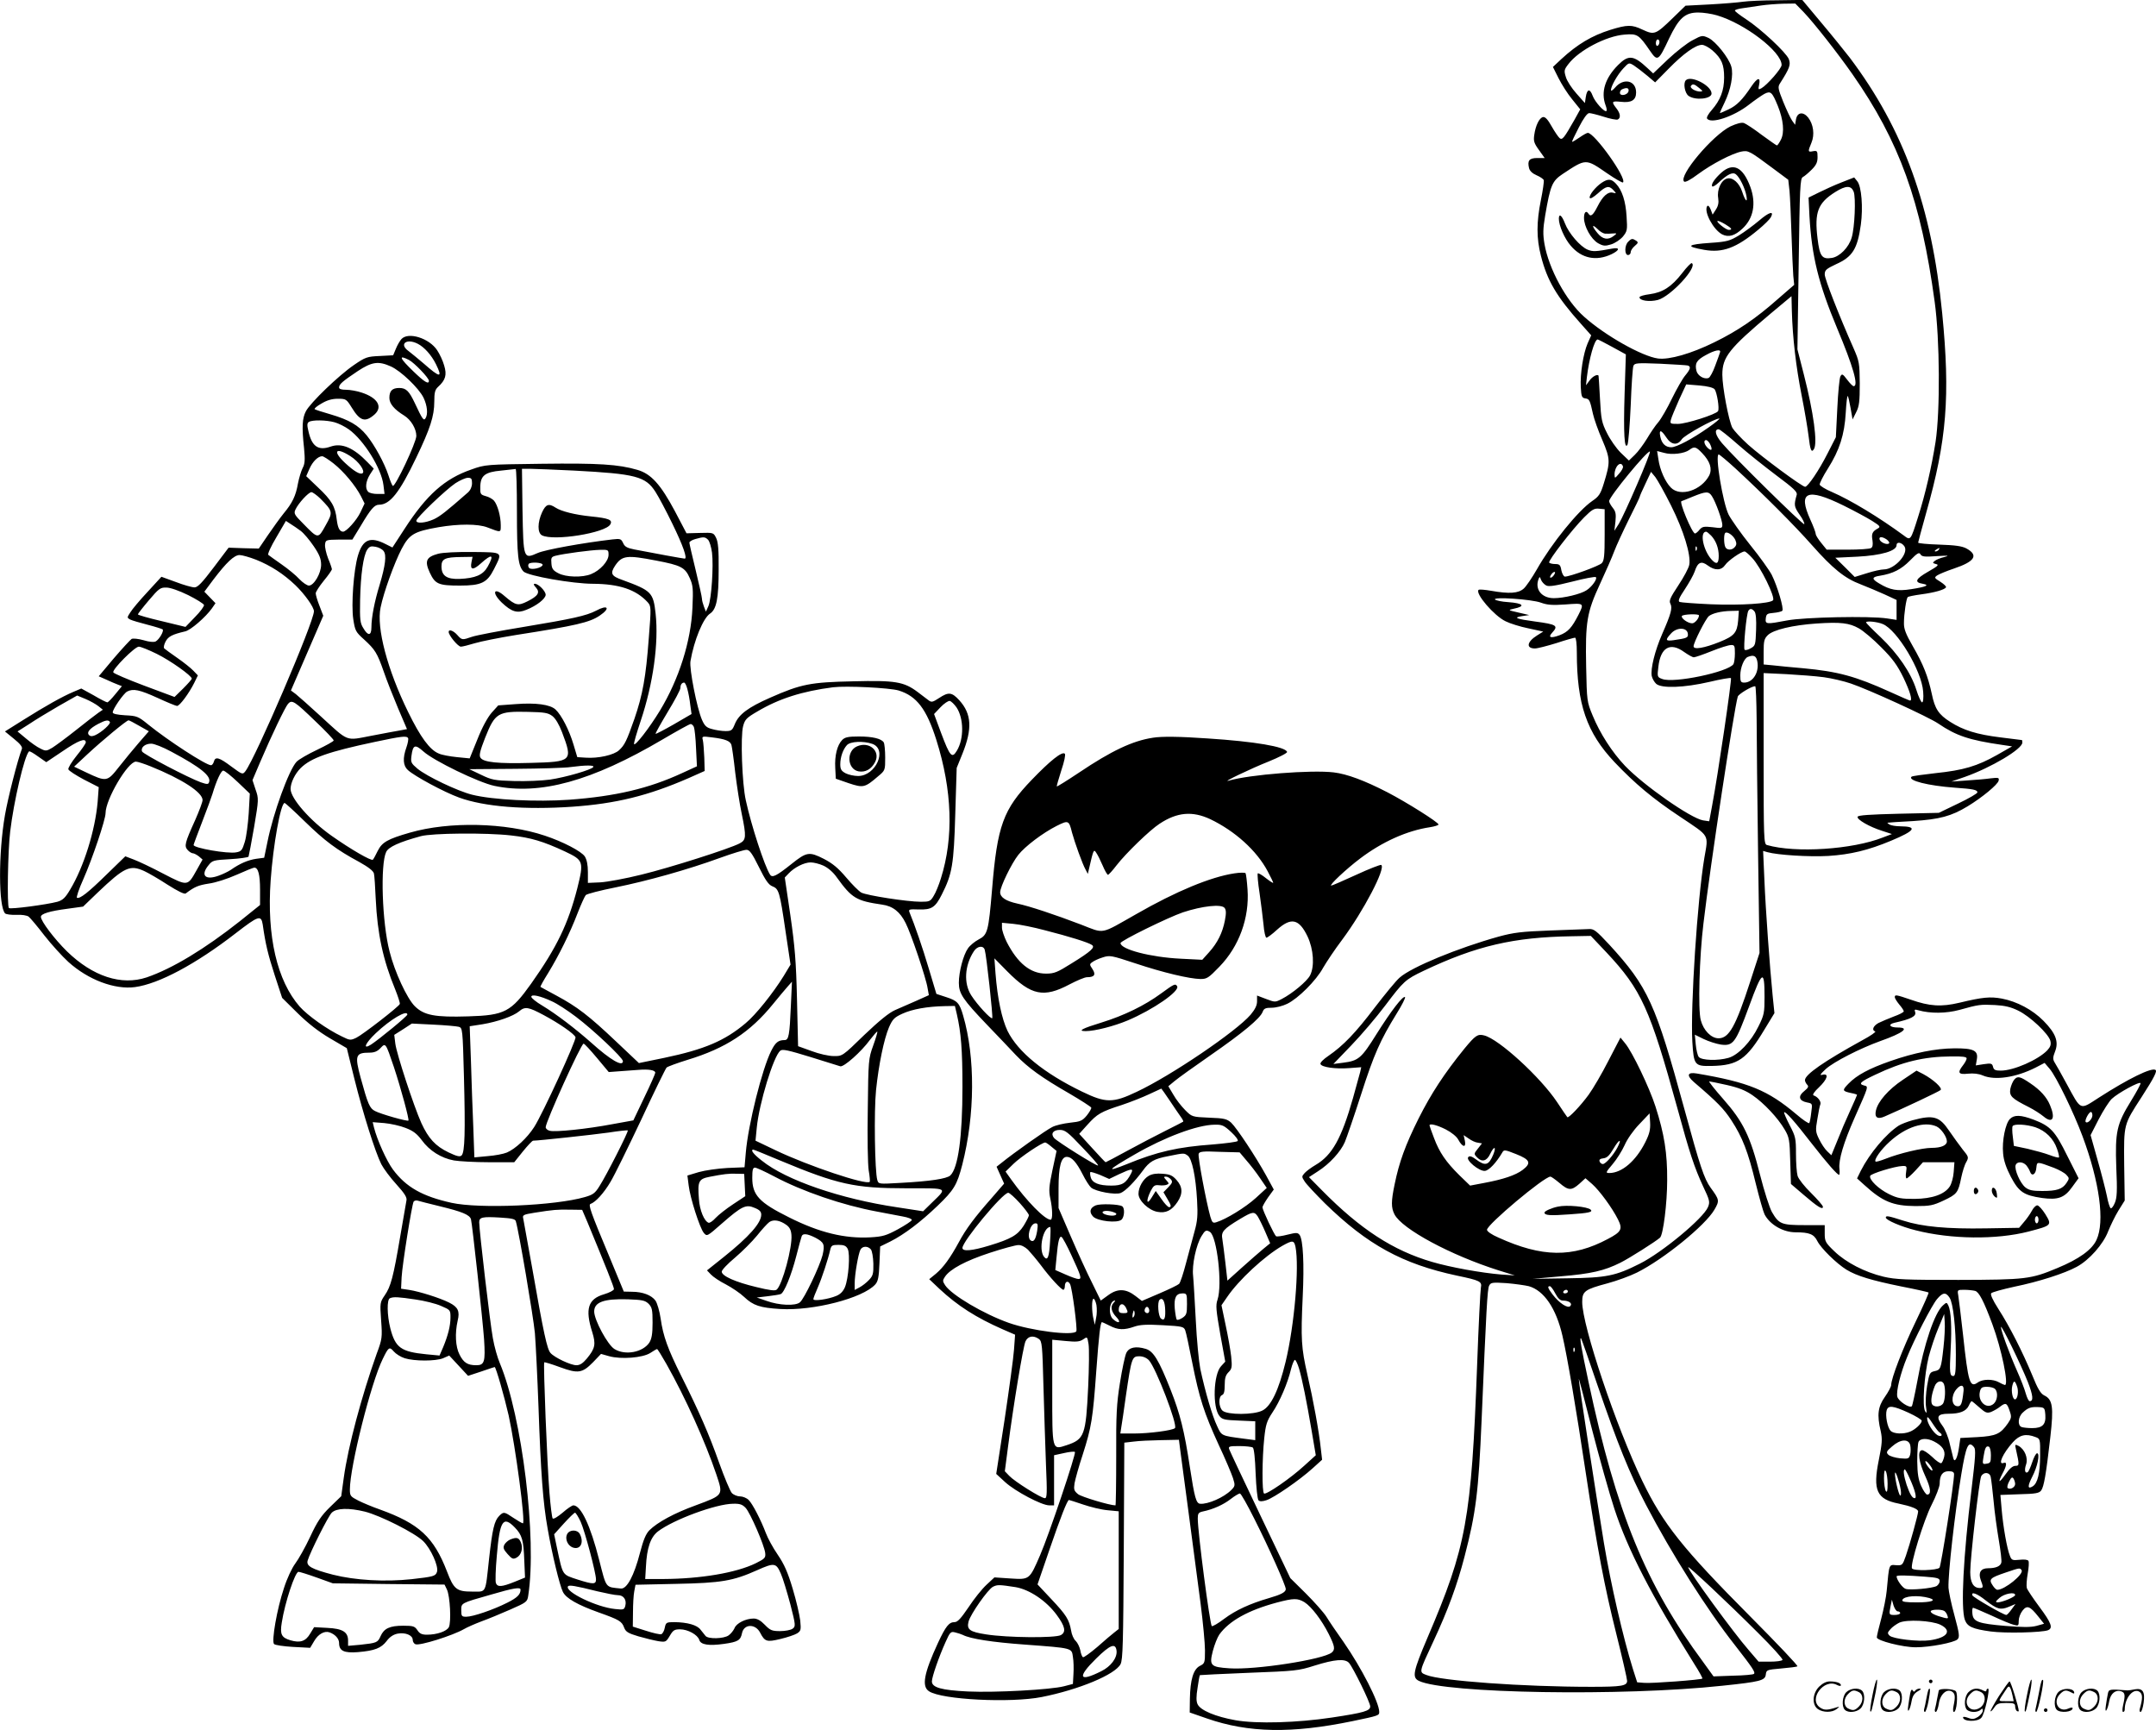 <svg version="1.0" xmlns="http://www.w3.org/2000/svg"
  viewBox="0 0 1200.16 962.987"
 preserveAspectRatio="xMidYMid meet">
<g transform="translate(-0.248,962.967) scale(0.1,-0.1)"
fill="#000000" stroke="none">
<path d="M9705 9620 c-27 -4 -111 -11 -185 -15 l-135 -7 -70 -68 c-97 -94
-103 -96 -170 -65 -59 28 -83 28 -180 -2 -101 -32 -181 -79 -271 -162 l-47
-44 31 -62 c17 -34 51 -88 76 -118 l45 -56 -32 -58 c-58 -102 -68 -115 -83
-102 -7 6 -27 35 -44 65 -21 38 -36 54 -48 52 -21 -4 -42 -48 -49 -100 -5 -33
-1 -46 26 -83 l32 -45 -41 0 c-45 0 -56 -14 -46 -56 4 -16 19 -30 42 -40 19
-8 37 -20 40 -27 2 -7 -5 -57 -16 -111 -25 -124 -25 -212 0 -310 35 -138 87
-227 223 -379 l57 -64 -20 -45 c-24 -56 -42 -168 -38 -244 3 -52 6 -59 25 -62
23 -3 26 -9 43 -87 6 -27 29 -93 52 -145 45 -106 45 -122 8 -242 -18 -58 -27
-72 -64 -97 -79 -54 -227 -237 -308 -380 -27 -47 -60 -96 -74 -108 -29 -26
-79 -30 -181 -12 -35 6 -67 9 -70 5 -20 -20 87 -145 151 -175 24 -12 81 -30
126 -39 l83 -18 -35 -22 c-56 -35 -62 -72 -11 -72 14 0 68 14 120 30 51 17 98
30 103 30 6 0 10 -35 10 -82 0 -288 55 -447 210 -611 115 -121 213 -203 365
-304 167 -112 158 -95 135 -228 -39 -231 -78 -828 -67 -1024 8 -131 12 -137
108 -135 146 3 194 37 293 202 l56 92 -10 98 c-16 160 -39 476 -46 646 l-7
159 24 -7 c57 -16 232 -27 339 -21 123 8 221 31 350 85 134 56 149 79 50 80
-25 0 -52 5 -60 10 -8 5 -13 10 -10 10 3 1 66 5 140 9 150 10 214 27 305 82
81 49 169 122 173 143 4 17 -1 18 -44 13 -27 -4 -87 -9 -134 -12 l-85 -6 75
26 c147 52 320 155 320 191 0 8 -1 14 -2 14 -2 0 -56 7 -120 15 -131 16 -207
40 -279 86 -65 41 -86 73 -103 156 -21 97 -47 164 -106 266 -39 68 -50 96 -49
130 0 49 13 135 21 143 3 3 37 10 74 15 76 10 131 26 139 39 3 5 -11 18 -31
31 -34 21 -35 23 -19 35 10 7 53 25 95 39 116 39 138 74 68 112 -25 13 -63 18
-150 21 -65 2 -118 7 -118 11 0 3 20 77 44 163 116 408 135 653 90 1113 -58
593 -214 1025 -515 1424 -28 36 -98 123 -157 193 l-107 128 -140 -2 c-77 0
-162 -4 -190 -8z m337 -57 c59 -62 188 -226 272 -346 262 -375 382 -708 458
-1267 29 -210 31 -609 5 -780 -22 -139 -57 -292 -98 -420 -41 -130 -41 -130
-79 -101 -139 102 -296 197 -400 242 -36 15 -66 34 -68 41 -1 7 19 48 46 90
64 102 92 187 99 310 3 54 8 96 11 93 3 -2 10 -33 16 -67 l11 -63 20 40 c17
33 20 60 20 160 -1 114 -3 124 -34 195 -82 185 -161 387 -161 412 0 24 8 31
63 57 92 41 119 85 138 220 13 95 4 213 -20 242 l-17 21 -69 -27 c-39 -15 -96
-41 -128 -57 l-57 -28 5 -103 c13 -225 50 -376 155 -627 88 -210 120 -320 91
-320 -5 0 -21 16 -36 36 -25 33 -29 35 -38 18 -5 -10 -13 -90 -17 -178 l-8
-160 -46 -90 c-48 -95 -110 -186 -125 -186 -17 0 -242 167 -317 234 -41 37
-80 80 -88 94 -21 41 -56 227 -56 296 0 98 37 145 270 341 l115 96 2 -83 c4
-147 23 -309 54 -467 17 -85 34 -187 39 -228 9 -79 16 -96 30 -73 21 33 -2
203 -56 414 l-36 141 7 475 c6 428 8 476 23 484 10 5 32 24 50 42 25 25 32 41
32 69 0 34 -2 37 -25 33 -29 -6 -30 -3 -9 47 19 45 11 103 -18 140 -28 35 -61
30 -68 -10 l-5 -30 -17 24 c-9 13 -31 60 -49 104 -28 70 -31 82 -19 101 55 86
62 106 50 137 -16 38 -156 168 -237 221 -35 23 -63 44 -63 49 0 4 19 10 43 13
23 3 69 10 102 15 33 5 89 9 125 10 l66 1 46 -47z m-481 -19 c155 -46 359
-202 359 -276 0 -20 -81 -112 -113 -130 -17 -9 -18 -7 -12 21 9 44 -10 39 -43
-10 -50 -75 -82 -107 -127 -128 -25 -12 -46 -21 -48 -21 -2 0 9 26 25 58 35
72 51 155 38 201 -14 49 -86 139 -126 159 -35 16 -37 16 -89 -12 -30 -15 -91
-63 -137 -106 l-83 -79 -30 28 c-79 74 -107 77 -165 19 -73 -73 -97 -151 -70
-224 6 -15 8 -29 5 -32 -10 -10 -65 51 -77 85 -15 41 -31 38 -38 -7 l-5 -34
-47 53 c-26 29 -53 70 -59 92 -11 35 -10 41 15 73 57 75 209 155 311 163 72 6
80 1 143 -91 41 -60 47 -56 105 68 55 115 89 146 163 146 28 0 75 -7 105 -16z
m-321 -148 c0 -8 -4 -18 -10 -21 -5 -3 -10 3 -10 14 0 12 5 21 10 21 6 0 10
-6 10 -14z m295 -47 c51 -45 65 -78 65 -151 0 -72 -21 -126 -69 -181 -18 -20
-30 -41 -26 -47 20 -32 147 10 232 76 32 25 71 52 87 61 35 18 43 11 75 -67
31 -77 38 -148 17 -188 -9 -18 -19 -32 -22 -32 -3 0 -41 27 -85 59 -43 33 -88
62 -99 66 -14 4 -40 -3 -75 -19 -99 -49 -290 -275 -258 -307 6 -6 35 9 79 42
76 56 189 115 241 125 37 7 44 4 174 -93 l86 -64 7 -62 c3 -34 8 -143 11 -242
3 -99 8 -203 10 -231 l5 -50 -91 -79 c-122 -108 -223 -177 -354 -241 -128 -63
-250 -98 -313 -90 -89 12 -295 128 -412 233 -100 89 -196 267 -220 404 -9 54
-9 83 4 160 29 169 39 191 97 230 132 87 127 87 249 3 45 -31 84 -53 87 -50
23 22 -158 276 -196 276 -5 0 -25 -11 -45 -25 -20 -14 -39 -25 -42 -25 -3 0
14 36 37 80 26 51 47 80 58 80 9 0 45 -9 80 -20 36 -12 71 -18 78 -16 19 8 16
34 -7 63 -29 37 -25 41 24 36 60 -7 86 9 86 52 0 67 -70 83 -117 27 -13 -15
-23 -21 -23 -14 0 22 37 87 69 121 31 33 31 33 59 16 15 -10 48 -35 73 -56
l45 -38 75 76 c81 83 150 133 186 133 12 0 38 -14 58 -31z m-467 -226 c-4 -23
-48 -31 -48 -10 0 9 6 18 13 20 25 11 38 7 35 -10z m1253 -560 c13 -33 6 -201
-11 -256 -16 -55 -67 -106 -110 -113 -55 -9 -68 8 -80 108 -18 147 2 198 99
259 59 37 88 37 102 2z m-1343 -865 l75 -41 -7 -218 c-7 -224 -1 -316 16 -285
5 10 13 108 18 219 4 111 11 210 15 220 7 16 19 17 149 12 77 -4 147 -8 154
-10 18 -6 15 -20 -15 -56 -15 -18 -48 -76 -74 -129 -25 -52 -59 -111 -75 -130
-17 -19 -45 -61 -64 -93 -19 -31 -49 -72 -67 -89 l-33 -32 -46 44 c-25 25 -59
74 -76 109 -29 57 -33 76 -39 190 -4 69 -7 127 -8 129 -5 11 -33 -3 -49 -25
l-21 -28 5 45 c12 102 42 210 60 210 3 0 40 -19 82 -42z m599 -30 c-2 -7 -14
-41 -27 -75 -12 -34 -29 -64 -36 -67 -25 -10 -61 12 -68 39 -10 41 0 60 52 88
50 28 87 35 79 15z m-30 -205 c13 -17 28 -108 19 -122 -11 -18 -177 -71 -223
-71 -43 0 -45 1 -39 24 3 13 24 62 45 110 l40 86 73 -6 c46 -4 77 -12 85 -21z
m-34 -213 c-89 -63 -178 -110 -207 -110 -32 0 -53 20 -61 58 -9 42 4 41 33 -3
27 -42 62 -47 86 -11 14 23 183 116 209 116 6 0 -21 -23 -60 -50z m163 -94
c52 -46 149 -123 214 -172 98 -73 119 -93 114 -109 -16 -57 -15 -65 16 -110
18 -25 29 -49 26 -53 -7 -6 -392 373 -458 451 -37 44 -45 77 -18 77 6 0 54
-38 106 -84z m-156 5 c17 -33 12 -46 -10 -26 -21 19 -27 45 -10 45 5 0 14 -9
20 -19z m-42 -54 c44 -46 57 -87 39 -124 -44 -83 -160 -121 -213 -68 -32 32
-62 100 -70 159 l-7 45 38 -10 c44 -13 114 -4 141 16 28 21 37 19 72 -18z
m-363 -175 c-42 -98 -88 -197 -101 -218 l-25 -39 6 51 c4 42 2 56 -15 77 -11
14 -20 30 -20 37 0 25 216 287 227 276 3 -3 -29 -85 -72 -184z m547 91 c156
-144 330 -318 427 -428 116 -131 183 -185 271 -218 36 -14 95 -39 133 -56 l67
-31 0 -55 0 -56 -52 8 c-97 15 -465 7 -557 -11 -116 -22 -123 -22 -119 12 3
24 8 27 43 30 22 2 44 7 49 12 10 10 -27 136 -59 200 -13 25 -66 100 -119 165
-53 66 -107 143 -121 170 -32 65 -77 335 -55 335 4 0 46 -35 92 -77z m-625 10
c2 -6 -7 -24 -21 -39 -25 -29 -25 -29 -26 -6 0 46 36 80 47 45z m268 -218 c70
-140 111 -274 101 -329 -3 -18 -31 -70 -61 -115 -45 -68 -53 -86 -44 -102 12
-24 4 -55 -46 -169 -41 -94 -65 -193 -58 -233 3 -14 14 -34 25 -44 30 -26 154
-22 297 11 62 15 116 24 119 21 6 -5 -73 -543 -105 -711 l-16 -86 -34 5 c-68
11 -331 195 -435 304 -72 76 -139 180 -180 280 -32 77 -32 81 -36 270 -5 252
4 304 77 462 32 69 68 151 79 181 11 30 48 110 81 177 34 67 61 124 61 127 0
3 14 36 32 73 l31 66 24 -29 c12 -16 52 -87 88 -159z m227 53 c21 -32 58 -135
58 -160 0 -19 -4 -20 -55 -13 -47 5 -56 4 -72 -14 -9 -12 -21 -21 -25 -21 -16
0 -91 180 -75 180 1 0 29 11 62 25 74 30 89 31 107 3z m732 -52 c61 -30 133
-69 160 -86 46 -29 48 -33 30 -43 -29 -16 -35 -29 -28 -66 3 -23 1 -37 -8 -42
-7 -5 -66 -9 -130 -9 l-117 0 -30 37 c-17 21 -31 43 -31 50 0 8 -13 43 -30 80
-71 156 -19 179 184 79z m-1329 -163 c0 -117 -3 -145 -16 -158 -15 -16 -178
-75 -205 -75 -7 0 -16 16 -20 35 -5 30 -10 35 -35 35 -15 0 -30 4 -33 8 -6 11
129 186 195 252 43 43 56 51 83 48 l31 -3 0 -142z m593 -5 c27 -29 42 -70 42
-113 0 -43 -12 -50 -38 -22 -48 51 -70 157 -32 157 4 0 16 -10 28 -22z m134
-23 c8 -19 8 -28 -2 -40 -16 -20 -46 -19 -54 1 -8 21 -8 69 0 77 11 10 44 -13
56 -38z m844 1 c10 -8 16 -17 12 -21 -10 -10 -45 4 -52 20 -7 19 14 19 40 1z
m98 -38 c25 -40 -55 -128 -115 -128 -15 0 -57 -9 -94 -21 l-68 -21 -54 54 -54
53 123 6 c133 7 218 32 218 64 0 21 29 16 44 -7z m-1157 -20 c-3 -8 -6 -5 -6
6 -1 11 2 17 5 13 3 -3 4 -12 1 -19z m1348 2 c-3 -5 -12 -10 -18 -10 -7 0 -6
4 3 10 19 12 23 12 15 0z m-1039 -46 c47 -49 131 -221 116 -236 -18 -18 -178
-29 -347 -22 -88 4 -166 10 -173 13 -10 5 -2 24 29 70 23 35 48 79 55 99 17
53 37 61 73 34 40 -30 76 -28 97 3 16 24 89 75 108 75 5 0 24 -16 42 -36z
m1028 10 c65 4 73 3 42 -5 -22 -5 -46 -15 -54 -22 -13 -10 -11 -12 7 -17 19
-4 12 -11 -44 -43 -70 -40 -78 -59 -29 -67 41 -7 19 -17 -65 -30 -77 -12 -117
-5 -178 32 -43 25 -42 36 5 43 72 12 118 35 167 85 41 42 51 47 58 34 8 -13
22 -15 91 -10z m-2134 -109 c-7 -9 -15 -13 -18 -10 -3 2 1 11 8 20 7 9 15 13
18 10 3 -2 -1 -11 -8 -20z m-41 -54 c14 -8 49 -3 145 21 69 18 128 29 132 25
10 -9 -22 -54 -52 -73 -31 -21 -126 -44 -182 -44 -67 0 -107 49 -85 106 6 15
7 15 14 -4 4 -11 17 -25 28 -31z m-29 -96 c36 -13 63 -15 137 -10 104 8 105 8
72 -58 -37 -72 -58 -95 -104 -113 -51 -19 -67 -13 -42 14 36 39 25 46 -95 62
-105 14 -125 22 -73 30 l40 6 -60 14 c-58 13 -59 14 -27 21 69 14 55 31 -31
37 -34 2 -66 9 -72 14 -17 17 204 2 255 -17z m1189 -49 c8 -9 11 -46 9 -102
-3 -84 -4 -89 -30 -103 -15 -9 -30 -12 -34 -8 -8 8 10 200 21 217 9 14 20 13
34 -4z m-91 -51 c-6 -68 -22 -86 -104 -119 -85 -34 -144 -44 -144 -24 0 21 67
153 85 168 20 16 69 28 124 29 l43 1 -4 -55z m-218 29 c0 -17 -23 -44 -38 -44
-24 0 -64 29 -57 41 7 10 95 13 95 3z m890 -72 c25 -14 81 -61 125 -106 64
-64 89 -99 123 -168 37 -78 52 -128 37 -128 -3 0 -54 22 -113 49 -190 86 -288
113 -483 131 -63 5 -138 13 -166 16 l-53 5 0 70 c0 60 3 73 23 93 30 30 139
56 272 65 134 9 182 3 235 -27z m133 24 c81 -33 217 -261 225 -376 3 -36 0
-60 -6 -60 -5 0 -20 31 -32 70 -30 95 -102 200 -199 293 -45 42 -81 79 -81 82
0 10 62 4 93 -9z m-1085 -53 c3 -23 -3 -26 -80 -37 -45 -6 -47 1 -13 38 32 35
88 34 93 -1z m262 -110 c0 -27 -4 -53 -8 -60 -28 -44 -332 -108 -396 -83 -28
10 -29 12 -22 68 12 108 66 139 144 82 23 -16 47 -30 54 -29 7 0 51 15 98 34
47 19 95 34 108 34 20 1 22 -4 22 -46z m125 -46 c11 -59 -24 -116 -72 -117
-20 0 -23 5 -23 40 0 43 21 95 42 103 33 13 47 6 53 -26z m370 -87 c44 -6 112
-22 150 -35 96 -32 435 -187 487 -223 100 -68 171 -92 357 -119 l54 -8 -84
-48 c-110 -62 -187 -85 -342 -101 -70 -8 -131 -16 -134 -20 -22 -21 92 -50
242 -61 102 -7 125 -12 125 -26 0 -6 -48 -34 -107 -62 l-108 -52 -224 -5
c-159 -4 -226 -8 -228 -17 -5 -15 66 -56 136 -78 l55 -18 -50 -19 c-169 -67
-487 -88 -646 -42 -17 5 -18 37 -18 481 l0 476 128 -6 c70 -4 163 -11 207 -17z
m-374 -237 c0 -104 4 -438 8 -743 l8 -555 -52 -160 c-81 -250 -118 -315 -176
-315 -41 0 -84 44 -99 101 -16 57 -8 353 15 539 38 324 171 1197 191 1262 4
14 77 58 97 58 4 0 7 -84 8 -187z m44 -1541 c0 -90 -2 -102 -34 -166 -41 -85
-113 -160 -167 -175 -59 -17 -149 -14 -165 5 -7 8 -14 40 -17 70 l-5 54 49
-24 c27 -13 70 -27 96 -31 69 -9 82 9 157 213 73 200 86 208 86 54z M9387
9183 c-16 -16 -6 -72 15 -87 38 -27 128 -17 128 13 0 44 -114 103 -143 74z
m74 -43 c21 -17 22 -19 6 -20 -26 0 -59 19 -52 31 9 14 20 11 46 -11z M9585
8669 c-38 -34 -60 -67 -51 -77 4 -3 19 6 34 20 51 48 80 62 98 47 21 -17 50
-76 58 -119 8 -43 -7 -29 -23 21 -16 50 -53 83 -84 75 -33 -8 -58 -62 -50
-109 4 -26 0 -44 -13 -64 l-18 -28 -11 29 c-8 19 -15 25 -20 17 -18 -31 35
-130 84 -156 36 -18 71 -8 114 33 61 57 76 140 43 231 -41 111 -95 138 -161
80z m23 -289 c35 -21 40 -30 18 -30 -17 0 -77 49 -61 50 6 0 25 -9 43 -20z
M8918 8612 c-34 -23 -71 -69 -66 -84 3 -7 21 4 45 25 46 42 62 45 87 18 17
-19 17 -19 -3 -14 -28 7 -57 -19 -87 -79 -24 -47 -37 -57 -49 -38 -13 20 -25
9 -25 -23 0 -48 39 -118 78 -141 29 -16 39 -17 72 -7 21 6 51 26 66 43 25 31
26 37 21 113 -5 85 -25 146 -59 182 -26 28 -44 29 -80 5z m19 -283 c10 -1 29
0 43 1 24 2 25 1 5 -14 -31 -24 -61 -19 -89 15 -33 39 -34 56 -1 24 13 -14 32
-25 42 -26z M9795 8402 c-32 -27 -82 -64 -113 -83 -50 -30 -66 -35 -155 -41
-134 -9 -145 -20 -38 -39 102 -18 179 10 301 112 33 27 64 58 70 69 20 38 -9
30 -65 -18z M8680 8412 c0 -38 32 -111 66 -150 60 -71 142 -88 228 -47 45 22
47 39 4 31 -92 -17 -109 -18 -138 -6 -41 17 -105 91 -126 146 -17 45 -34 58
-34 26z M9066 8284 c-21 -20 -21 -74 -1 -74 8 0 15 7 15 16 0 9 10 24 23 35
19 16 20 20 7 29 -20 13 -26 13 -44 -6z M9367 8110 c-60 -77 -108 -108 -181
-118 -31 -4 -57 -11 -57 -17 -1 -19 56 -27 102 -15 71 19 224 184 189 205 -4
2 -28 -22 -53 -55z M2237 7742 c-9 -10 -23 -34 -31 -54 l-15 -36 -75 -4 c-69
-3 -79 -6 -143 -50 -85 -58 -244 -211 -268 -258 -20 -39 -23 -86 -10 -205 6
-65 5 -87 -8 -111 -8 -16 -20 -55 -26 -86 -12 -69 -31 -108 -80 -167 -20 -25
-59 -79 -87 -120 l-51 -75 -84 2 -84 3 -83 -110 c-65 -86 -89 -111 -107 -111
-13 0 -60 13 -104 30 l-80 29 -77 -84 c-43 -46 -86 -97 -96 -114 -19 -29 -19
-30 -1 -40 10 -5 54 -18 97 -29 43 -11 80 -23 84 -26 8 -9 -19 -56 -39 -67
-11 -5 -35 -3 -68 7 -29 8 -58 11 -66 7 -7 -5 -52 -53 -99 -108 l-84 -100 41
-18 c23 -11 52 -23 65 -28 l23 -9 -37 -45 c-20 -25 -40 -45 -44 -45 -5 0 -39
17 -76 39 l-69 38 -45 -19 c-61 -26 -154 -78 -278 -156 l-102 -64 50 -41 c35
-28 49 -46 44 -57 -23 -59 -78 -274 -94 -368 -37 -213 -36 -510 1 -547 5 -5
34 -9 63 -8 30 2 59 -3 68 -10 8 -6 48 -53 87 -104 40 -51 100 -117 134 -148
111 -100 258 -155 371 -140 133 18 339 128 561 300 127 98 141 103 150 48 15
-108 30 -169 67 -283 l41 -125 86 -85 c58 -57 117 -103 180 -140 l94 -55 42
-170 c48 -193 116 -408 150 -476 13 -25 51 -76 84 -112 46 -51 60 -73 56 -90
-2 -12 -18 -103 -35 -202 -38 -224 -52 -277 -86 -326 -26 -38 -27 -42 -20
-139 7 -95 6 -104 -25 -187 -84 -236 -159 -516 -183 -690 l-14 -102 -62 -60
c-49 -48 -71 -80 -111 -166 -27 -58 -65 -125 -83 -149 -18 -24 -46 -83 -63
-137 -39 -116 -70 -296 -55 -311 6 -6 54 -13 106 -16 l95 -5 22 37 c23 40 58
59 86 49 31 -11 53 -35 53 -59 0 -44 27 -57 105 -51 94 8 129 22 160 62 17 23
37 36 61 41 43 8 84 -9 84 -35 0 -10 7 -21 15 -24 23 -10 207 48 270 84 17 10
60 29 97 43 36 13 109 43 161 66 91 40 95 43 100 78 49 318 -34 996 -158 1293
-13 30 -31 93 -39 140 -15 79 -76 600 -76 645 0 28 18 32 117 26 65 -4 84 -8
87 -21 17 -56 97 -528 106 -622 5 -63 14 -247 20 -409 13 -372 25 -535 51
-680 25 -144 67 -316 85 -352 18 -36 82 -72 199 -114 115 -41 129 -49 142 -85
9 -23 22 -31 79 -48 38 -11 88 -23 111 -27 41 -6 43 -5 64 30 18 31 26 36 57
36 43 0 98 -30 107 -59 8 -27 53 -34 138 -22 78 11 92 20 100 60 11 52 75 53
101 2 26 -50 37 -53 112 -35 38 9 80 23 93 31 22 14 23 20 18 72 -4 32 -22
111 -42 177 -27 91 -47 136 -83 189 -27 39 -56 93 -66 120 -28 74 -74 163 -96
185 -11 11 -33 20 -48 20 -16 0 -37 9 -46 19 -9 10 -41 86 -70 167 -57 161
-111 284 -210 482 -77 154 -102 224 -116 322 -6 41 -19 86 -29 100 -22 30 -71
49 -131 49 l-45 1 -82 198 c-103 246 -117 286 -103 290 28 10 74 60 111 123
23 38 99 194 171 346 71 153 135 283 141 290 7 6 59 25 117 43 211 64 348 153
476 311 33 40 69 84 82 98 l23 26 -6 -133 c-7 -166 -12 -192 -35 -192 -35 0
-51 -13 -74 -59 -51 -100 -129 -413 -142 -568 l-7 -81 -96 -4 c-53 -3 -124
-13 -159 -23 l-63 -19 7 -55 c8 -69 61 -235 84 -264 18 -21 18 -21 101 52 111
97 134 108 182 87 28 -11 37 -21 37 -38 0 -46 -68 -123 -208 -235 l-94 -75 22
-23 c12 -13 49 -38 83 -55 34 -18 80 -49 102 -70 51 -48 88 -60 201 -67 182
-11 460 60 529 137 15 17 20 40 23 116 l4 95 57 28 c77 39 167 107 262 198 92
88 109 117 138 229 71 277 73 597 5 830 -20 70 -32 83 -94 103 l-55 18 -42
140 c-35 118 -79 245 -108 315 -6 16 0 17 53 15 70 -2 91 11 127 83 58 114 67
167 75 445 l8 260 32 79 c56 139 51 222 -17 297 -42 46 -60 48 -113 13 -35
-23 -42 -25 -58 -13 -11 8 -39 29 -62 47 -76 57 -125 65 -359 59 -236 -5 -289
-15 -461 -91 -123 -54 -175 -93 -197 -147 -14 -35 -19 -39 -52 -39 -20 0 -53
5 -74 11 -32 8 -42 18 -57 52 -28 65 -71 283 -64 326 20 117 71 240 109 265
36 24 48 84 48 246 1 108 -3 153 -14 175 -15 30 -15 30 -90 28 l-75 -2 -64
122 c-80 150 -133 209 -209 231 -106 31 -216 38 -534 34 -309 -4 -313 -4 -391
-32 -148 -51 -249 -141 -372 -331 l-67 -103 -36 18 c-87 45 -129 28 -156 -63
-24 -81 -38 -274 -26 -354 10 -64 13 -71 60 -113 61 -56 73 -74 110 -180 16
-47 52 -138 79 -202 l50 -117 -37 -7 c-20 -3 -92 -17 -161 -30 -147 -28 -123
-37 -284 110 -61 56 -123 111 -137 122 l-27 20 90 208 90 208 -21 55 c-12 30
-21 61 -21 70 0 8 20 39 45 70 25 30 45 59 45 64 0 4 -9 32 -21 60 -11 29 -19
64 -17 78 3 25 5 26 78 27 l74 0 47 77 c55 93 76 117 101 117 61 0 114 66 208
263 77 160 100 231 100 310 0 52 4 67 21 83 42 38 50 67 34 119 -7 26 -25 64
-39 85 -44 67 -161 104 -199 62z m91 -26 c37 -19 76 -63 101 -113 39 -79 24
-78 -69 4 -31 26 -69 58 -84 69 -54 39 -10 72 52 40z m-49 -90 c30 -16 111
-100 111 -116 0 -22 -25 -7 -86 52 -77 74 -86 95 -25 64z m-101 -36 c56 -25
156 -121 182 -174 21 -44 26 -92 11 -115 -10 -15 -17 -6 -59 84 -32 68 -49 85
-87 85 -39 0 -55 -16 -55 -55 0 -32 26 -64 83 -99 37 -23 67 -73 67 -113 0
-36 -118 -286 -131 -278 -4 3 -15 29 -24 58 -22 68 -77 169 -122 224 -46 56
-98 86 -200 116 -46 13 -85 26 -89 29 -3 4 14 18 39 32 30 18 58 26 90 26 46
0 48 -2 78 -50 46 -75 75 -83 127 -37 46 42 17 92 -71 121 -26 9 -66 16 -87
16 -27 0 -40 4 -40 13 0 18 19 34 104 91 79 52 115 57 184 26z m-313 -311 c22
-6 58 -24 80 -40 83 -60 181 -217 192 -310 l6 -49 -40 0 c-21 0 -44 5 -51 12
-18 18 -14 57 9 95 l22 34 -34 35 c-79 82 -144 109 -205 88 -70 -25 -106 0
-125 87 -8 32 -7 44 3 50 19 12 96 11 143 -2z m87 -188 c48 -30 86 -85 68 -96
-14 -8 -46 11 -96 57 -72 67 -54 91 28 39z m-93 -41 c57 -45 122 -123 153
-183 l20 -40 -23 -49 c-21 -44 -78 -108 -97 -108 -19 1 -29 20 -35 67 -8 73
-29 109 -105 180 l-65 62 18 41 c18 41 48 70 71 70 7 0 35 -18 63 -40z m1021
-267 c0 -250 7 -304 37 -335 25 -24 273 -68 387 -68 145 -1 239 -32 304 -103
19 -22 20 -26 6 -200 -16 -216 -34 -315 -80 -449 -43 -122 -54 -146 -86 -175
-28 -26 -115 -46 -185 -41 l-47 3 -21 70 c-24 81 -67 164 -100 195 -30 28
-110 39 -224 30 l-95 -7 -37 -41 c-23 -27 -53 -82 -79 -148 l-43 -106 -71 7
c-39 4 -84 12 -101 20 -50 20 -102 91 -170 230 -116 236 -178 470 -154 583 17
84 76 247 117 326 43 81 68 97 206 121 111 19 219 19 271 -1 78 -30 75 -30 75
12 0 50 -18 114 -38 137 -8 9 -29 21 -46 25 -29 8 -31 12 -30 51 1 63 26 83
116 91 40 4 76 8 81 9 4 0 7 -106 7 -236z m320 227 c340 -18 396 -32 451 -118
17 -26 59 -105 94 -177 60 -123 85 -195 69 -195 -7 0 -173 30 -280 51 -40 8
-54 15 -63 36 -11 23 -15 25 -59 20 -163 -19 -375 -57 -417 -76 -79 -35 -79
-33 -84 239 l-3 230 48 0 c27 0 137 -5 244 -10z m-570 -70 c0 -19 -8 -38 -22
-51 -122 -107 -155 -133 -191 -150 -47 -21 -97 -25 -97 -8 0 16 164 173 218
209 25 16 56 30 69 30 19 0 23 -5 23 -30z m-845 -85 c71 -72 72 -76 30 -150
-42 -76 -41 -76 -124 9 -50 50 -54 57 -44 79 16 35 73 97 89 97 7 0 29 -16 49
-35z m-108 -181 c17 -13 49 -51 72 -85 32 -47 41 -71 41 -103 0 -48 -40 -116
-68 -116 -10 0 -34 16 -53 36 -18 20 -63 57 -99 82 -36 25 -69 49 -74 53 -5 4
15 48 45 98 l53 91 26 -17 c14 -8 39 -26 57 -39z m2267 -49 c8 -8 18 -41 22
-72 9 -74 -3 -257 -20 -297 l-14 -31 -11 28 c-6 16 -11 35 -11 44 0 9 -16 80
-35 159 -19 78 -35 147 -35 153 0 6 15 15 33 20 46 13 54 13 71 -4z m-1806
-63 c17 -22 10 -79 -22 -187 -29 -94 -46 -183 -46 -237 0 -48 -19 -50 -45 -5
-18 28 -20 48 -18 156 3 143 18 246 39 280 13 19 21 22 47 17 18 -3 38 -14 45
-24z m1252 -21 c0 -35 -47 -87 -97 -107 -47 -20 -141 -18 -183 5 -29 15 -36
25 -38 54 -3 32 0 37 23 43 47 12 198 32 248 33 46 1 47 0 47 -28z m-1962 -27
c82 -33 153 -79 219 -142 52 -50 103 -122 103 -145 0 -60 -325 -817 -382 -891
-15 -19 -17 -18 -78 27 -68 51 -89 57 -97 27 -3 -11 -10 -20 -16 -20 -28 0
-239 137 -350 227 -55 45 -63 48 -128 51 -45 3 -69 8 -69 16 0 19 60 105 80
116 34 18 70 10 169 -35 54 -25 103 -45 109 -45 15 0 67 71 95 127 l21 43 -25
26 c-13 14 -53 46 -89 71 -36 25 -69 49 -73 53 -5 4 -2 21 7 38 15 29 37 40
109 57 30 6 114 79 149 128 l20 29 -31 32 -31 32 50 67 c73 96 116 137 146
137 14 0 56 -12 92 -26z m2228 -5 c137 -26 160 -38 186 -97 18 -40 20 -59 15
-166 -8 -186 -75 -397 -181 -572 -59 -97 -139 -200 -144 -186 -2 6 15 63 37
129 69 206 101 432 83 597 -13 118 -23 128 -184 187 -63 22 -70 36 -42 79 39
58 65 61 230 29z m-633 -24 c-3 -16 -62 -30 -75 -17 -5 5 -7 15 -3 22 8 13 81
9 78 -5z m-1973 -168 c46 -23 86 -48 88 -55 2 -6 -20 -37 -50 -67 l-53 -55
-132 32 c-73 17 -133 34 -133 38 0 3 27 38 61 78 56 66 64 72 98 71 21 0 70
-17 121 -42z m-175 -327 c77 -38 195 -122 195 -138 0 -4 -22 -29 -48 -55 l-48
-47 -169 63 c-93 35 -170 68 -172 74 -6 17 120 143 142 143 11 0 55 -18 100
-40z m2954 -197 c6 -21 13 -60 16 -88 l7 -50 -98 -57 c-54 -31 -100 -55 -102
-53 -2 2 28 56 67 121 39 64 71 124 71 134 0 18 8 30 21 30 5 0 13 -17 18 -37z
m1176 -7 c100 -31 155 -102 210 -276 88 -279 97 -542 25 -770 -11 -36 -29 -80
-40 -97 -18 -31 -24 -33 -72 -33 -75 0 -300 35 -331 51 -14 8 -52 46 -84 84
-45 53 -75 78 -125 104 -81 41 -95 39 -180 -29 -84 -67 -107 -78 -119 -59 -31
48 -105 275 -135 414 -21 93 -30 357 -15 412 10 38 19 47 79 82 121 72 251
113 422 135 74 9 315 -3 365 -18z m-4455 -87 l25 -20 -25 -17 c-13 -9 -69 -52
-124 -96 -54 -43 -114 -87 -133 -99 -32 -19 -37 -19 -66 -4 -18 8 -53 33 -79
55 l-48 40 63 40 c34 23 108 68 165 101 l104 59 46 -19 c26 -11 58 -29 72 -40z
m1210 -86 c55 -52 100 -100 100 -105 0 -5 -42 -28 -92 -52 -51 -24 -103 -54
-115 -67 -43 -47 -130 -286 -162 -447 l-18 -87 -45 -6 c-46 -7 -92 -27 -140
-61 -15 -10 -46 -25 -69 -33 -74 -27 -102 2 -56 58 21 27 28 29 120 34 54 3
100 10 103 14 2 5 16 79 31 165 26 154 26 158 8 209 l-17 52 42 99 c65 152
139 306 156 326 22 24 35 16 154 -99z m3567 79 c41 -62 42 -175 2 -241 -27
-45 -38 -34 -88 99 l-39 105 36 38 c20 21 43 36 51 35 9 -2 25 -18 38 -36z
m-2250 -48 c18 -14 37 -46 54 -90 61 -161 57 -165 -174 -171 -181 -5 -264 3
-280 29 -9 13 -2 39 26 111 55 138 70 148 239 144 91 -2 111 -5 135 -23z
m-2463 -33 c7 -10 -46 -58 -82 -74 -16 -7 -26 -7 -34 1 -15 15 4 37 51 62 40
21 57 24 65 11z m164 -22 l53 -30 -54 -62 c-29 -34 -80 -95 -112 -136 -66 -84
-69 -85 -185 -30 l-65 31 75 70 c83 77 217 188 228 188 4 0 31 -14 60 -31z
m3087 -6 c4 -10 10 -63 12 -119 l5 -100 -83 -38 c-186 -86 -371 -129 -627
-148 -183 -13 -426 -1 -542 28 -80 20 -252 102 -304 145 -35 30 -38 35 -33 72
8 61 20 65 66 24 57 -52 309 -174 396 -192 253 -53 541 26 935 258 80 47 150
86 156 86 7 1 15 -7 19 -16z m-1591 -62 c3 -5 -1 -28 -9 -51 -22 -61 -19 -103
8 -127 37 -34 202 -123 285 -153 140 -51 367 -69 630 -51 243 17 422 61 647
159 l90 40 -2 73 c-2 41 -5 85 -8 98 -6 23 -5 23 51 16 74 -9 101 -20 108 -42
3 -10 13 -79 21 -153 9 -74 25 -177 36 -229 27 -130 25 -147 -11 -166 -57 -30
-387 -135 -547 -174 -88 -22 -192 -41 -229 -43 l-69 -3 0 60 c0 41 -6 69 -17
87 -19 29 -123 83 -223 116 -218 73 -532 80 -750 17 -126 -36 -156 -54 -180
-102 -11 -23 -23 -45 -27 -49 -9 -8 -123 58 -228 132 -120 84 -230 209 -230
262 0 34 24 84 56 116 58 57 154 91 414 146 147 31 176 35 184 21z m-1794 -24
c0 -6 -23 -40 -51 -74 -28 -35 -49 -69 -46 -76 3 -8 42 -33 87 -57 l82 -42 -6
-82 c-14 -160 -77 -362 -153 -488 -27 -46 -41 -59 -71 -68 -60 -16 -262 -43
-270 -35 -11 11 -6 318 7 425 20 169 79 422 105 447 3 3 25 -10 50 -28 l46
-32 91 61 c88 60 129 76 129 49z m477 -52 c163 -87 223 -136 209 -170 -4 -12
-11 -12 -46 0 -67 24 -322 157 -327 172 -8 22 17 43 51 43 17 0 67 -20 113
-45z m-117 -81 c176 -71 290 -145 290 -188 0 -11 -19 -61 -41 -111 -58 -128
-62 -145 -42 -167 9 -10 22 -18 28 -18 7 0 22 -8 34 -17 l21 -18 -33 -59 c-51
-91 -49 -90 -185 -20 -64 34 -138 69 -165 79 l-47 18 -103 -100 c-105 -103
-149 -137 -166 -131 -5 1 10 48 35 103 51 115 124 333 124 368 0 77 124 287
169 287 10 0 46 -12 81 -26z m2465 -4 c-9 -15 -153 -57 -241 -70 -44 -6 -134
-10 -200 -8 -109 3 -124 6 -184 35 l-65 31 255 2 c140 1 280 5 310 10 83 11
132 11 125 0z m-1979 -84 l67 -64 -6 -109 c-4 -59 -13 -131 -22 -160 -14 -46
-19 -53 -48 -58 -47 -9 -237 24 -237 41 0 3 22 62 49 132 27 70 52 138 56 152
22 74 48 130 60 130 8 0 44 -29 81 -64z m373 -219 c112 -109 176 -157 304
-226 52 -29 78 -50 81 -64 3 -12 7 -76 10 -142 9 -193 41 -340 108 -502 16
-40 28 -77 26 -82 -5 -15 -207 -171 -242 -188 -32 -15 -36 -15 -80 7 -84 40
-190 116 -235 166 -126 144 -184 391 -162 702 14 198 56 432 78 432 3 0 54
-46 112 -103z m1149 -78 c109 -12 179 -33 299 -89 104 -49 106 -56 69 -205
-51 -198 -114 -329 -257 -531 -112 -157 -147 -176 -349 -182 -187 -6 -248 6
-299 57 -43 43 -112 191 -140 304 -42 161 -52 485 -19 554 13 28 72 55 193 88
62 17 365 20 503 4z m1379 -176 c36 -73 54 -99 75 -107 36 -14 41 -30 73 -249
l28 -187 -38 -63 c-58 -94 -156 -217 -212 -263 -116 -98 -229 -146 -453 -193
l-141 -29 -127 120 c-152 144 -216 193 -331 255 -47 25 -88 48 -90 49 -2 2 17
36 42 76 60 98 122 223 164 333 19 49 40 95 46 102 7 7 81 26 166 43 178 36
403 99 581 164 69 25 135 45 147 45 17 1 31 -17 70 -96z m359 8 c26 -12 55
-37 75 -66 84 -116 108 -130 252 -151 59 -8 100 -40 131 -103 29 -56 114 -307
122 -362 l7 -39 -69 -31 c-38 -17 -91 -40 -119 -52 -34 -15 -88 -59 -172 -139
-121 -118 -122 -118 -170 -117 -27 0 -81 12 -123 28 l-75 27 -6 260 c-5 214
-12 295 -37 469 l-31 210 22 23 c31 33 86 61 122 61 17 0 49 -8 71 -18z
m-3781 -30 c22 -10 81 -44 130 -76 57 -36 93 -54 101 -49 49 37 70 46 128 55
38 5 103 26 155 49 49 22 94 40 99 40 22 0 32 -40 32 -123 l0 -85 -112 -90
c-196 -155 -376 -264 -519 -313 -141 -47 -300 5 -444 145 -70 69 -145 168
-145 192 0 17 48 32 148 45 l87 12 81 78 c149 142 180 156 259 120z m2269
-725 c28 -12 88 -51 134 -86 97 -73 262 -229 262 -247 0 -34 -68 5 -177 103
-87 77 -194 159 -272 206 -34 20 -61 42 -61 49 0 16 50 5 114 -25z m2255 -73
c23 -101 31 -196 31 -403 0 -280 -24 -453 -68 -494 -21 -18 -110 -32 -278 -41
-121 -7 -121 -7 -128 16 -14 46 -19 385 -7 501 15 143 44 283 72 349 20 45 29
55 75 76 55 25 137 40 236 42 l56 1 11 -47z m-2300 -4 c86 -46 170 -104 177
-123 6 -15 -183 -427 -230 -500 -39 -61 -105 -122 -152 -142 -19 -8 -67 -17
-107 -20 l-74 -7 -6 169 c-4 93 -10 257 -13 365 l-7 196 71 11 c84 14 172 45
204 72 33 28 51 25 137 -21z m-759 3 c0 -9 -155 -136 -202 -167 -49 -31 -33 7
26 63 81 77 176 133 176 104z m286 -68 c21 -6 22 -11 29 -278 8 -308 5 -420
-13 -438 -9 -9 -25 -6 -73 17 -73 35 -112 78 -151 163 -42 93 -138 386 -145
442 l-6 49 49 31 49 32 120 -6 c66 -3 130 -9 141 -12z m2307 -105 c-26 -72
-27 -80 -30 -354 -3 -154 0 -307 5 -340 6 -33 8 -62 6 -64 -19 -20 -343 89
-523 175 l-113 54 7 72 c13 135 93 398 131 429 12 10 43 3 167 -35 84 -26 159
-50 167 -52 20 -5 117 81 165 147 21 27 39 48 41 46 2 -2 -8 -37 -23 -78z
m-2668 -119 c40 -121 86 -292 81 -298 -6 -6 -154 36 -186 53 -30 15 -40 39
-80 185 -34 125 -28 140 49 140 27 0 44 7 61 25 29 31 29 31 75 -105z m1130
51 l66 -79 54 4 c30 2 79 6 109 8 60 5 96 -1 96 -16 0 -5 -27 -67 -61 -137
l-61 -128 -116 -21 c-142 -27 -318 -45 -349 -37 -13 3 -23 12 -23 20 0 30 197
465 211 465 5 0 38 -36 74 -79z m-1065 -390 c42 -16 63 -32 90 -68 43 -59 108
-100 179 -113 29 -5 117 -10 195 -10 l141 0 48 60 c27 33 52 60 57 60 29 0
334 33 419 45 57 9 106 14 108 12 5 -6 -119 -250 -157 -309 -25 -41 -37 -49
-82 -62 -166 -48 -587 -66 -742 -32 -162 36 -253 87 -326 185 -35 47 -88 164
-106 235 l-7 29 64 -5 c35 -3 89 -15 119 -27z m2084 -181 c321 -134 416 -155
703 -155 239 0 230 5 144 -79 l-50 -49 -143 22 c-317 47 -620 151 -755 260
-47 36 -65 61 -47 61 3 0 70 -27 148 -60z m-32 -89 c156 -83 379 -160 574
-196 49 -9 113 -21 142 -27 29 -5 52 -14 50 -20 -2 -6 -37 -29 -77 -51 -65
-35 -84 -41 -153 -45 -143 -8 -284 26 -453 111 -167 83 -205 124 -205 220 0
44 3 57 15 57 8 0 56 -22 107 -49z m-164 -48 l3 -62 -68 -45 c-38 -25 -81 -59
-97 -76 -15 -17 -33 -29 -39 -27 -24 8 -50 69 -54 132 -8 99 -2 112 60 124 77
15 107 19 152 17 l40 -1 3 -62z m-1698 -118 c124 -30 166 -47 174 -72 7 -25
65 -557 73 -669 8 -125 2 -144 -43 -144 -49 0 -71 14 -94 60 -22 43 -26 117
-10 188 13 53 2 76 -48 101 -52 26 -164 61 -220 70 l-47 7 3 64 c4 71 57 404
67 421 4 5 14 8 23 5 10 -3 64 -17 122 -31z m823 -90 c103 -249 147 -359 147
-371 0 -7 -25 -20 -55 -29 -89 -26 -107 -81 -66 -210 21 -68 17 -91 -30 -148
-22 -26 -38 -37 -58 -37 -31 0 -121 42 -144 68 -19 21 -38 107 -101 467 -26
143 -49 270 -51 282 -5 19 1 22 63 32 108 17 124 18 196 17 l69 -1 30 -70z
m1107 -14 c18 -13 26 -29 28 -56 6 -68 -51 -278 -82 -304 -9 -8 -40 -4 -113
14 -118 28 -193 62 -193 86 0 9 33 44 74 78 40 34 95 89 122 122 27 34 58 68
69 76 23 16 59 10 95 -16z m161 -71 c49 -26 54 -38 40 -98 -16 -62 -102 -243
-126 -262 -25 -21 -116 -17 -185 8 l-55 19 60 7 c33 4 66 9 73 12 19 6 59 103
87 212 14 54 27 103 30 110 6 17 30 15 76 -8z m180 -62 c15 -28 5 -164 -15
-213 -10 -24 -26 -40 -48 -49 -45 -19 -128 -31 -128 -18 0 5 11 34 24 63 24
55 59 162 70 212 6 24 11 27 46 27 30 0 42 -5 51 -22z m129 -3 c7 -8 13 -44
14 -79 1 -56 -2 -68 -24 -91 -14 -15 -37 -33 -52 -41 l-28 -15 0 37 c0 48 20
164 32 187 11 21 41 22 58 2z m-2535 -279 c50 -7 114 -23 143 -36 51 -22 52
-23 52 -64 0 -47 -14 -101 -41 -166 l-20 -46 -74 7 c-140 14 -172 36 -200 145
-18 72 -20 160 -2 167 20 9 48 7 142 -7z m1298 -24 c19 -20 22 -33 22 -105 0
-63 -5 -90 -18 -111 -36 -54 -134 -73 -194 -36 -38 23 -113 162 -113 209 0 52
53 72 188 68 80 -3 95 -6 115 -25z m-1358 -303 c55 -17 172 -17 214 0 l34 15
53 -57 52 -56 73 24 c40 14 74 25 75 25 7 0 54 -165 78 -270 38 -174 95 -600
79 -600 -4 0 -28 14 -52 30 -52 35 -55 36 -80 11 -27 -27 -38 -75 -56 -237
-22 -201 -13 -184 -96 -184 -84 0 -101 13 -138 111 -74 192 -155 267 -374 346
-40 14 -93 36 -119 49 -45 23 -48 27 -48 62 0 127 118 596 183 727 32 66 37
70 61 42 12 -14 39 -31 61 -38z m1457 -32 c105 -186 217 -434 278 -615 39
-117 41 -114 -115 -172 -121 -44 -212 -94 -257 -138 -20 -20 -34 -53 -53 -126
-33 -128 -73 -202 -106 -199 -88 9 -80 -2 -121 158 -49 194 -102 305 -144 305
-7 0 -34 -18 -60 -41 -26 -22 -50 -37 -55 -32 -4 4 -12 69 -18 143 -13 160
-35 719 -29 726 3 2 42 -10 88 -27 101 -37 124 -33 184 28 l44 46 46 -13 c66
-18 185 -9 228 18 18 12 35 22 38 22 3 0 26 -37 52 -83z m441 -801 c26 -28
104 -208 109 -251 3 -27 -2 -32 -52 -57 -110 -54 -309 -87 -515 -88 l-101 0 4
68 c5 106 26 165 67 197 87 66 323 153 418 154 38 1 52 -4 70 -23z m-2119 -21
c86 -22 277 -118 324 -164 42 -41 87 -140 77 -171 -8 -24 -18 -27 -142 -41
-149 -16 -314 -6 -437 25 -119 31 -150 48 -141 79 14 47 114 246 134 266 26
26 95 28 185 6z m1201 -57 c23 -51 85 -284 85 -320 0 -28 -14 -29 -99 -2 -91
30 -84 19 -118 176 l-16 77 54 60 c30 33 58 60 62 60 4 1 19 -23 32 -51z
m-367 -31 c41 -42 49 -71 53 -187 l4 -92 -59 -24 c-70 -28 -94 -30 -103 -7 -4
9 -2 78 5 153 16 195 35 224 100 157z m1481 -257 c12 -27 35 -104 53 -171 30
-117 30 -123 12 -136 -10 -7 -41 -13 -69 -13 -45 0 -55 4 -85 35 -23 24 -43
35 -62 35 -44 0 -97 -26 -107 -54 -6 -13 -20 -31 -33 -40 -27 -19 -113 -21
-128 -3 -5 6 -18 22 -28 35 -19 26 -73 41 -145 42 -45 0 -48 -2 -54 -31 -3
-17 -12 -33 -19 -36 -7 -3 -46 6 -86 19 l-73 23 1 80 c0 44 3 96 7 116 l7 37
228 5 c249 5 315 16 449 76 96 43 106 41 132 -19z m-2583 -22 l89 -32 311 -4
311 -3 13 -27 c18 -37 25 -183 11 -210 -12 -23 -66 -42 -122 -42 -28 0 -41 6
-53 25 -15 22 -23 25 -79 25 -75 0 -107 -15 -126 -58 -16 -36 -21 -38 -113
-48 l-68 -6 0 29 c0 48 -30 67 -116 71 l-73 4 -22 -36 c-25 -43 -56 -53 -110
-37 -50 15 -59 33 -48 99 17 110 74 282 93 282 7 0 52 -14 102 -32z m1564 -77
c47 -11 97 -21 112 -21 32 0 50 -26 41 -60 -6 -21 -10 -22 -57 -17 -102 10
-280 96 -262 126 6 9 38 4 166 -28z m-430 10 c0 -27 -18 -45 -74 -73 -77 -39
-191 -78 -228 -78 -25 0 -28 3 -28 35 0 42 -4 40 165 88 126 37 165 43 165 28z
M2441 6547 c-66 -18 -76 -40 -46 -105 30 -64 48 -72 168 -72 119 0 151 16 189
91 49 98 55 94 -117 96 -90 1 -168 -3 -194 -10z m186 -47 c-9 -44 9 -46 53 -6
62 56 75 49 37 -19 -26 -46 -68 -64 -158 -68 -70 -2 -99 18 -99 70 0 42 20 51
109 52 l64 1 -6 -30z M2986 6359 c24 -27 12 -47 -48 -77 -52 -26 -65 -23 -126
29 -60 53 -75 22 -17 -35 55 -52 86 -62 137 -41 57 22 108 62 108 84 0 20 -40
61 -60 61 -9 0 -8 -6 6 -21z M3320 6230 c-54 -28 -131 -45 -402 -90 -135 -22
-265 -47 -288 -55 -55 -19 -56 -19 -82 10 -21 24 -48 34 -48 17 0 -19 52 -82
68 -82 9 0 44 9 77 19 33 10 137 31 230 46 334 52 410 70 466 108 62 42 45 63
-21 27z M3020 6778 c-26 -57 -26 -114 -1 -128 64 -34 356 13 381 61 14 25 -9
34 -108 44 -88 9 -165 28 -197 49 -38 25 -54 19 -75 -26z M4691 5511 c-28 -28
-43 -87 -39 -156 l3 -60 72 -25 c81 -27 90 -25 163 38 40 33 40 34 40 105 0
40 -4 77 -8 84 -13 21 -62 33 -138 33 -60 0 -78 -4 -93 -19z m167 -22 c86 -30
20 -179 -79 -179 -22 0 -53 7 -69 15 -24 13 -30 22 -30 50 0 40 15 83 37 107
19 21 92 24 141 7z M4773 5475 c-60 -26 -55 -126 8 -139 38 -7 72 11 93 52 31
61 -33 117 -101 87z M3160 1091 c-15 -29 4 -69 36 -77 39 -10 58 31 34 77 -14
25 -56 25 -70 0z M2843 1060 c-12 -5 -27 -18 -33 -29 -8 -17 -5 -26 18 -52 25
-28 31 -30 50 -20 27 14 38 55 23 87 -11 25 -23 28 -58 14z M6420 5523 c-113
-17 -231 -73 -411 -194 -66 -44 -122 -79 -124 -77 -1 2 10 41 25 88 17 50 25
89 20 94 -15 15 -82 -39 -184 -145 -159 -165 -192 -255 -221 -609 -20 -237
-25 -254 -75 -280 -21 -11 -48 -33 -59 -49 -26 -36 -51 -131 -51 -192 0 -60
22 -93 157 -234 58 -60 130 -136 160 -168 67 -70 144 -126 299 -215 65 -38
119 -73 121 -78 2 -5 -10 -25 -25 -44 -25 -30 -36 -34 -93 -40 -36 -4 -80 -14
-99 -24 -32 -15 -217 -146 -282 -199 l-28 -22 21 -47 21 -47 -70 -81 c-91
-103 -142 -170 -182 -245 -49 -90 -86 -140 -127 -175 l-38 -31 57 -54 c101
-94 204 -160 352 -225 l69 -30 -6 -83 c-3 -45 -27 -219 -52 -387 l-47 -305 50
-46 c56 -51 203 -129 245 -129 l27 0 0 139 0 140 55 12 c30 7 58 10 61 6 8 -8
-144 -460 -194 -575 -59 -136 -58 -136 -165 -129 l-89 6 -44 -41 c-25 -23 -70
-79 -100 -125 -43 -63 -61 -83 -78 -83 -31 0 -49 -23 -92 -115 -79 -171 -92
-243 -50 -270 71 -47 454 -66 627 -32 207 41 409 125 439 183 13 25 15 120 18
631 l3 602 52 6 c29 4 97 7 152 8 l100 2 7 -55 c9 -61 76 -574 114 -860 13
-102 24 -218 24 -257 0 -70 -1 -73 -29 -87 -36 -19 -53 -77 -55 -183 l-1 -76
95 -33 c232 -81 474 -85 812 -15 144 30 148 31 148 51 0 53 -99 246 -199 390
-37 52 -80 115 -95 140 -16 25 -68 83 -115 130 l-86 85 -167 350 c-92 193
-170 358 -173 367 -6 16 0 18 56 18 35 0 69 -4 75 -8 7 -4 13 -61 16 -145 3
-76 10 -143 16 -149 7 -7 21 -7 45 1 42 14 183 111 256 177 l53 48 -7 60 c-10
97 -43 276 -75 414 -34 149 -37 198 -26 433 9 185 2 316 -17 344 -11 14 -18
14 -67 2 -30 -8 -59 -12 -64 -9 -10 6 -76 146 -76 161 0 6 14 30 31 55 l32 44
-43 79 c-58 105 -162 262 -194 293 -24 21 -38 25 -123 28 -95 4 -96 5 -133 42
-21 21 -51 59 -66 86 l-28 47 35 29 c19 16 108 80 199 143 179 124 277 205
291 242 7 19 16 23 51 23 23 0 62 10 86 22 60 29 161 129 200 201 18 31 65
102 106 156 119 160 244 399 217 416 -5 2 -68 -22 -139 -55 -72 -33 -134 -60
-139 -60 -15 0 84 93 161 151 123 93 261 155 389 174 26 4 47 11 47 15 0 12
-178 124 -284 179 -128 66 -225 102 -299 111 -123 15 -470 -12 -585 -46 -44
-13 125 68 221 106 59 24 106 48 104 54 -9 29 -180 58 -442 75 -157 11 -256
12 -305 4z m319 -453 c138 -66 259 -175 320 -290 17 -32 31 -61 31 -64 0 -4
-18 8 -40 25 -22 18 -43 30 -46 27 -3 -4 1 -53 10 -110 8 -56 18 -136 22 -175
3 -40 11 -73 16 -73 6 0 33 20 60 45 78 70 122 60 169 -38 34 -72 40 -167 14
-217 -17 -33 -99 -101 -157 -131 -37 -19 -38 -19 -88 0 l-50 19 0 -32 c0 -23
-11 -45 -36 -75 -80 -93 -442 -339 -634 -429 -132 -63 -172 -63 -304 1 -213
103 -357 221 -415 338 -32 68 -56 180 -67 321 l-6 83 73 -74 c132 -133 202
-147 345 -71 42 22 85 40 97 40 42 0 51 14 31 45 -17 25 -17 28 -1 39 9 7 34
19 57 26 40 13 47 12 183 -33 156 -52 301 -86 362 -87 36 0 45 6 105 68 110
113 168 272 157 430 -3 45 -8 86 -11 91 -3 4 -31 4 -63 -1 -131 -20 -323 -99
-546 -227 -203 -115 -173 -110 -307 -58 -141 54 -288 103 -355 117 -64 14 -95
35 -95 63 0 30 63 160 101 208 38 48 136 122 213 161 66 33 69 32 86 -37 15
-55 58 -175 75 -205 l13 -25 7 30 c24 105 26 109 39 89 8 -11 24 -43 36 -71
12 -29 26 -53 30 -53 4 0 26 24 48 53 52 67 185 196 239 231 98 65 183 72 282
26z m80 -494 c9 -11 10 -29 2 -70 -13 -68 -41 -125 -89 -178 l-37 -41 -120 6
c-167 8 -335 52 -335 87 0 13 265 143 347 171 109 36 214 47 232 25z m-999
-125 c137 -35 239 -67 260 -81 21 -13 -2 -35 -114 -104 -78 -49 -95 -56 -141
-56 -87 0 -158 58 -219 177 -14 29 -26 64 -26 79 l0 27 63 -6 c34 -3 114 -19
177 -36z m-336 -108 c10 -32 47 -375 42 -381 -8 -7 -83 74 -117 127 -43 67
-37 167 15 246 19 29 52 33 60 8z m1030 -840 c25 -38 53 -78 62 -91 9 -12 15
-24 13 -26 -2 -2 -47 -25 -99 -51 -52 -26 -148 -76 -212 -111 -64 -35 -119
-64 -121 -64 -2 0 -36 36 -75 79 l-72 79 46 51 c54 60 74 72 192 110 48 16
116 43 152 60 36 17 66 31 67 31 1 0 22 -30 47 -67z m342 -175 c26 -24 41 -45
36 -50 -5 -5 -67 -13 -138 -19 -195 -14 -310 -40 -480 -110 -120 -48 -107 -33
46 55 166 96 348 164 443 165 42 1 52 -3 93 -41z m-829 -85 c51 -53 91 -98 88
-101 -6 -6 -228 133 -245 153 -20 24 -5 45 32 45 29 0 45 -12 125 -97z m-171
3 l28 -23 -23 -107 c-19 -90 -21 -114 -12 -157 13 -60 14 -119 2 -119 -32 0
-133 103 -219 223 l-32 45 44 43 c40 39 159 119 177 119 4 0 20 -11 35 -24z
m1085 -76 c22 -25 56 -69 76 -99 l37 -54 -61 -56 c-56 -51 -166 -119 -220
-135 -19 -6 -23 -2 -33 31 -23 82 -71 336 -65 350 4 13 25 15 116 11 l112 -3
38 -45z m-327 27 c24 -17 45 -118 52 -247 5 -86 2 -118 -14 -175 -10 -38 -31
-117 -47 -175 -15 -58 -32 -110 -39 -117 -6 -6 -55 -30 -109 -53 l-98 -42 -35
27 c-54 42 -100 43 -151 6 l-43 -31 -48 98 c-27 53 -80 169 -118 257 l-69 160
0 110 c0 121 14 175 46 175 27 0 54 -30 88 -97 16 -32 37 -65 47 -74 26 -22
135 -42 165 -30 26 10 78 63 123 124 37 51 62 66 142 81 89 18 87 18 108 3z
m-315 -99 c-28 -55 -50 -68 -110 -68 -70 0 -107 15 -115 47 -4 13 -4 26 -2 28
2 3 27 -5 55 -16 l50 -22 54 26 c71 33 83 34 68 5z m-620 -165 c28 -31 51 -62
51 -68 0 -6 -13 -32 -29 -58 -34 -53 -70 -74 -192 -111 -95 -29 -149 -34 -149
-13 0 37 224 307 255 307 7 0 36 -26 64 -57z m1325 -75 c8 -13 27 -51 42 -86
l27 -63 -39 -32 c-21 -18 -75 -64 -119 -104 l-80 -72 -11 97 c-6 53 -14 113
-17 133 -8 42 5 57 98 113 70 42 80 43 99 14z m-1228 -80 c-8 -47 -19 -64 -35
-54 -26 16 -4 96 26 96 13 0 14 -7 9 -42z m72 -56 c-5 -92 -14 -114 -35 -87
-30 42 -4 163 36 165 2 0 2 -35 -1 -78z m890 50 c39 -26 70 -293 42 -377 -11
-32 -8 -58 15 -191 l28 -154 -23 -25 c-43 -45 -49 -230 -9 -278 15 -19 29 -22
108 -25 l91 -4 0 -52 0 -53 -62 8 c-129 17 -125 15 -151 72 -26 54 -65 187
-93 317 -8 41 -20 163 -25 270 -6 107 -12 219 -15 248 -7 61 17 172 47 221 20
33 26 36 47 23z m-773 -126 c55 -119 61 -136 41 -136 -9 0 -41 11 -72 25 l-57
25 7 72 c8 91 16 119 28 112 6 -4 30 -48 53 -98z m1249 43 c22 -112 -6 -437
-55 -640 -38 -157 -81 -247 -129 -271 -48 -25 -195 -25 -222 -1 -22 20 -24 78
-3 87 11 4 15 20 15 56 0 38 5 55 21 71 19 19 21 28 15 88 -4 36 -18 115 -31
175 l-23 110 31 45 c65 96 209 229 308 286 57 32 65 31 73 -6z m-1489 -16 c15
-16 48 -55 73 -88 52 -70 113 -135 124 -135 4 0 8 9 8 19 0 27 17 35 29 13 12
-22 42 -252 35 -263 -16 -27 -252 3 -376 47 -141 50 -318 155 -354 209 -15 23
-15 27 -1 48 28 42 115 89 250 133 73 24 144 43 158 43 16 1 37 -10 54 -26z
m885 -303 c0 -53 -3 -61 -25 -76 -14 -9 -28 -14 -32 -10 -3 3 -8 31 -11 61 -5
62 7 85 44 85 23 0 24 -4 24 -60z m-504 -5 c3 -19 3 -52 -2 -72 l-7 -38 -7 30
c-11 45 -11 115 0 115 5 0 12 -16 16 -35z m382 -14 c4 -58 -3 -77 -23 -61 -15
13 -21 90 -8 104 15 15 28 -3 31 -43z m-286 27 c-20 -20 -14 -50 15 -80 29
-30 13 -40 -19 -11 -28 25 -20 103 11 103 3 0 0 -5 -7 -12z m68 -27 c14 -28
13 -31 -15 -31 -18 0 -25 5 -25 18 0 35 24 43 40 13z m130 -17 c0 -14 -12 -19
-23 -8 -9 9 4 35 14 28 5 -3 9 -12 9 -20z m-88 -36 c-6 -6 -7 0 -4 19 5 21 7
23 10 9 2 -10 0 -22 -6 -28z m-132 -48 c46 -24 80 -25 137 -5 32 11 69 13 158
8 108 -6 117 -8 125 -28 5 -12 22 -93 39 -179 40 -201 66 -281 147 -458 37
-78 72 -162 80 -186 13 -41 12 -45 -10 -67 -41 -41 -130 -80 -173 -76 -22 2
-31 34 -57 204 -31 205 -55 298 -107 430 -66 167 -96 215 -138 228 -56 17 -94
9 -109 -23 -7 -15 -23 -89 -35 -165 -19 -118 -22 -177 -21 -410 0 -150 -2
-273 -4 -273 -32 0 -188 47 -208 62 -23 19 -25 26 -20 61 4 22 24 95 46 161
48 150 56 198 75 463 15 205 23 273 32 273 2 0 21 -9 43 -20z m-394 -74 c17
-13 19 -33 25 -263 4 -136 10 -332 14 -435 7 -161 6 -188 -6 -188 -21 0 -169
93 -198 124 l-25 26 18 138 c29 225 84 557 97 585 14 30 44 35 75 13z m274
-266 c-13 -271 -21 -292 -120 -325 -82 -27 -80 -33 -80 303 l0 284 74 -7 c61
-6 79 -4 98 9 23 16 23 16 30 -26 4 -24 3 -131 -2 -238z m338 148 c39 -42 162
-362 145 -378 -13 -13 -145 -30 -228 -30 l-76 0 5 33 c3 17 15 97 26 177 31
211 34 220 74 220 21 0 40 -8 54 -22z m836 -47 c18 -62 41 -176 70 -346 l23
-136 -64 -58 c-75 -69 -211 -163 -224 -155 -12 7 -11 194 1 307 8 76 14 96 45
143 42 62 86 166 104 242 7 28 17 52 22 52 4 0 15 -22 23 -49z m-249 -836 c80
-158 175 -371 175 -391 0 -17 -27 -31 -93 -50 -107 -31 -186 -68 -248 -114
-35 -27 -67 -45 -71 -42 -11 12 -78 521 -78 599 0 27 4 34 28 39 58 12 115 38
155 69 23 18 47 32 52 31 6 -1 42 -65 80 -141z m-954 80 c41 -14 102 -29 137
-32 l62 -6 0 -328 0 -327 -24 -19 c-13 -10 -56 -46 -95 -81 -40 -34 -76 -60
-80 -57 -5 2 -12 20 -15 39 -4 18 -15 41 -25 51 -11 9 -23 36 -26 58 -11 61
-26 86 -111 176 l-76 81 68 198 c60 175 98 272 107 272 2 0 37 -11 78 -25z
m-376 -460 c78 -13 172 -76 230 -155 47 -64 53 -95 23 -112 -30 -17 -298 -15
-417 4 -91 14 -108 27 -97 71 10 40 108 180 136 194 24 12 35 12 125 -2z
m1609 -84 c39 -25 95 -98 135 -177 34 -68 37 -86 17 -103 -47 -39 -427 -98
-570 -88 -105 7 -113 15 -92 97 9 34 25 75 36 91 55 76 160 135 320 178 95 25
115 25 154 2z m-1902 -182 c42 -22 165 -41 346 -54 267 -20 260 -18 267 -69 4
-22 5 -65 3 -95 l-3 -55 -50 -13 c-73 -19 -380 -36 -534 -29 -147 7 -201 22
-201 56 0 25 39 137 76 219 25 56 29 60 53 54 14 -3 34 -10 43 -14z m856 -89
c4 -39 -32 -87 -85 -113 -125 -63 -136 -35 -28 71 78 77 108 88 113 42z m1294
-67 c24 -28 118 -220 118 -242 0 -25 -34 -35 -213 -62 -192 -29 -418 -36 -537
-15 -112 20 -195 55 -211 89 -8 17 -8 43 0 92 5 37 11 69 13 70 2 1 125 7 273
13 258 10 274 11 365 40 112 35 170 40 192 15z M6465 4099 c-90 -66 -204 -122
-330 -161 -108 -33 -137 -48 -89 -48 52 0 159 28 233 59 142 60 293 164 276
191 -10 16 -16 13 -90 -41z M6398 3085 c-32 -18 -58 -63 -58 -101 0 -37 56
-91 105 -100 47 -9 80 7 112 55 31 46 29 84 -5 122 -23 26 -37 32 -78 35 -32
3 -58 -1 -76 -11z m122 -20 c11 -13 9 -20 -14 -44 l-27 -28 20 -34 c23 -38 26
-49 11 -49 -6 0 -25 20 -42 45 l-32 45 -23 -37 c-28 -46 -32 -17 -5 37 15 29
22 35 46 32 16 -2 35 -1 44 3 13 5 12 8 -3 25 -15 17 -16 20 -3 20 9 0 21 -7
28 -15z M6102 2920 c-33 -14 -38 -38 -14 -63 26 -25 133 -37 157 -17 17 14 20
66 4 75 -18 12 -123 15 -147 5z m102 -39 c14 -5 16 -10 8 -15 -16 -9 -72 2
-72 15 0 11 37 11 64 0z M8630 4450 c-158 -6 -200 -11 -285 -34 -226 -63 -484
-169 -551 -228 -20 -17 -82 -93 -139 -167 -106 -140 -175 -212 -258 -269 -27
-18 -47 -38 -44 -45 6 -18 83 -29 160 -23 l67 5 -6 -27 c-4 -15 -22 -80 -40
-145 -64 -225 -116 -318 -208 -372 -24 -14 -51 -34 -61 -45 -17 -19 -17 -21 0
-47 10 -16 61 -70 113 -122 237 -231 431 -337 734 -402 130 -27 141 -33 134
-67 -3 -15 -13 -209 -21 -432 -32 -860 -60 -1011 -276 -1516 -81 -190 -87
-222 -48 -241 144 -70 1134 -87 1689 -27 211 22 238 29 242 62 3 26 5 27 85
34 46 4 87 9 91 12 5 3 -114 128 -263 278 -376 378 -485 515 -600 753 -146
303 -335 865 -335 997 0 60 14 70 141 104 52 14 126 41 164 60 148 74 380 262
431 350 29 50 28 55 -21 122 -36 50 -59 118 -146 437 -161 589 -202 680 -418
916 -73 78 -86 89 -114 87 -18 -1 -115 -4 -217 -8z m315 -122 c195 -208 242
-313 395 -868 68 -250 95 -330 142 -432 38 -80 40 -89 28 -118 -26 -62 -254
-252 -380 -315 -135 -68 -185 -78 -400 -81 l-195 -3 156 14 c169 14 242 31
332 76 50 25 195 117 220 139 18 16 40 192 40 320 1 151 -16 257 -65 410 -34
106 -129 304 -169 352 l-26 32 -67 -129 c-36 -71 -86 -156 -110 -189 -45 -62
-113 -133 -119 -125 -2 2 -28 40 -57 84 -92 138 -324 351 -406 371 -36 9 -48
1 -110 -74 -112 -138 -185 -250 -254 -387 -75 -150 -109 -245 -134 -367 -20
-96 -20 -131 -1 -168 42 -82 314 -228 580 -312 l90 -28 -75 5 c-111 9 -283 40
-385 70 -217 63 -400 182 -613 398 l-73 74 49 32 c65 41 128 110 151 164 10
24 51 143 90 264 72 224 106 301 199 452 29 46 49 87 46 90 -11 11 -78 -77
-158 -204 -85 -136 -100 -150 -187 -161 l-54 -7 100 104 c55 57 140 157 189
222 102 135 111 144 214 193 293 139 501 187 824 192 l106 2 87 -92z m216
-1057 c-53 -105 -130 -170 -199 -171 -23 0 -22 3 17 49 23 27 53 75 67 106 14
33 49 83 82 117 l57 60 3 -50 c2 -40 -3 -63 -27 -111z m-1111 72 c33 -17 61
-40 70 -57 23 -43 45 -47 37 -7 l-7 32 28 -19 c15 -11 38 -22 51 -23 l23 -4
-21 -27 c-25 -31 -25 -32 -5 -52 26 -27 53 -19 71 19 22 47 37 45 18 -2 -25
-60 -44 -66 -95 -28 -24 18 -37 22 -44 14 -17 -16 61 -81 93 -77 23 3 63 46
96 102 9 17 15 16 78 -9 78 -31 85 -50 35 -88 -39 -29 -106 -52 -213 -72 l-79
-15 -59 57 c-76 75 -112 128 -142 208 -14 36 -25 68 -25 70 0 13 42 2 90 -22z
m956 -101 c-22 -42 -66 -92 -81 -92 -7 0 -15 6 -18 14 -4 10 2 16 21 18 20 2
34 16 57 55 31 53 48 57 21 5z m-323 -197 c50 -43 67 -44 111 -5 l34 31 37
-32 c41 -36 112 -133 144 -197 27 -54 20 -69 -56 -109 -197 -105 -366 -103
-610 8 -37 16 -63 34 -63 43 0 29 317 295 353 296 5 0 27 -16 50 -35z m-170
-575 c84 -24 152 -123 187 -276 26 -111 76 -404 130 -764 64 -422 104 -633
170 -896 33 -132 60 -250 60 -261 0 -28 -32 -33 -199 -33 -380 0 -838 33 -919
66 -41 16 -42 12 40 188 80 171 132 313 173 471 63 242 78 358 95 760 26 614
32 730 42 748 9 18 18 19 97 14 47 -4 103 -12 124 -17z m147 -40 c15 -28 27
-40 43 -40 33 0 55 -16 40 -31 -14 -14 -61 17 -98 65 -27 36 -30 46 -15 46 5
0 19 -18 30 -40z m70 10 c0 -5 -7 -10 -16 -10 -8 0 -12 5 -9 10 3 6 10 10 16
10 5 0 9 -4 9 -10z m164 -518 c113 -330 180 -495 271 -669 143 -273 339 -583
495 -781 99 -127 115 -151 106 -160 -4 -4 -56 -9 -116 -10 l-109 -4 -57 79
c-321 433 -484 833 -639 1561 -42 197 -51 252 -41 241 2 -2 43 -118 90 -257z
m-127 186 c-3 -8 -6 -5 -6 6 -1 11 2 17 5 13 3 -3 4 -12 1 -19z m222 -877 c75
-229 206 -482 445 -864 27 -42 47 -79 45 -81 -7 -7 -283 -28 -324 -24 l-39 3
-24 75 c-55 176 -123 472 -161 700 -47 287 -141 897 -140 914 0 6 33 -119 73
-279 41 -159 97 -359 125 -444z m798 -689 c79 -78 141 -147 138 -152 -3 -6
-35 -10 -70 -10 l-63 0 -54 63 c-86 98 -338 444 -338 463 0 9 217 -194 387
-364z M8675 2913 c-35 -7 -75 -25 -75 -33 0 -16 31 -18 140 -10 107 7 131 13
117 26 -17 17 -134 28 -182 17z M10550 4079 c0 -6 11 -24 25 -41 14 -16 25
-33 25 -38 0 -5 -25 -18 -56 -29 -31 -12 -69 -28 -85 -36 -29 -16 -39 -40 -18
-47 6 -2 -25 -24 -70 -48 -216 -119 -321 -192 -321 -223 0 -7 6 -19 12 -25 10
-10 7 -17 -16 -36 -36 -28 -30 -54 15 -63 31 -6 31 -6 24 -56 -3 -28 -8 -55
-11 -59 -3 -4 -35 17 -72 49 -159 134 -265 178 -554 227 -52 9 -59 -10 -17
-47 131 -112 167 -149 209 -213 62 -95 93 -174 136 -352 20 -81 42 -158 49
-172 30 -58 104 -100 173 -100 76 0 102 -10 121 -49 21 -41 107 -125 162 -159
57 -35 141 -60 303 -93 83 -16 152 -32 154 -34 3 -2 -30 -76 -72 -163 -72
-149 -136 -316 -136 -352 0 -9 -16 -39 -35 -66 -39 -55 -45 -101 -23 -192 9
-43 8 -66 -11 -160 -34 -168 -12 -218 110 -242 71 -15 109 -30 109 -44 0 -17
-46 -183 -68 -246 -19 -54 -20 -55 -55 -53 -40 3 -38 9 -52 -143 -3 -34 -17
-103 -30 -153 -14 -51 -25 -98 -25 -106 0 -18 144 -55 217 -55 79 0 213 26
232 44 13 13 11 30 -17 134 -18 65 -32 134 -33 153 -3 76 35 415 71 630 27
164 40 191 71 153 11 -13 8 -53 -14 -237 -46 -376 -60 -657 -37 -724 14 -38
42 -51 144 -65 81 -11 286 -6 319 7 29 12 19 40 -48 130 -35 47 -67 95 -70
105 -3 11 -1 46 5 80 6 33 8 65 4 71 -4 7 -24 9 -50 6 -39 -4 -44 -2 -53 22
-16 38 -38 163 -46 258 l-7 81 107 4 c89 2 109 6 120 21 15 21 27 87 51 298
19 166 13 209 -34 231 -20 10 -36 36 -67 113 -54 130 -125 270 -188 368 -34
53 -46 82 -40 88 6 6 64 22 128 36 137 28 280 74 348 111 69 37 148 126 175
198 13 32 38 84 57 115 l35 56 -3 199 c-2 228 -4 221 97 377 71 110 88 145 77
151 -22 14 -148 -47 -316 -155 -107 -69 -96 -74 -178 77 -30 56 -61 110 -68
121 -10 17 -9 28 3 59 22 55 4 102 -64 171 -61 62 -148 108 -232 124 -65 12
-107 8 -236 -23 -101 -24 -166 -20 -271 17 -82 28 -89 29 -89 14z m687 -75
c65 -31 169 -129 179 -168 5 -21 1 -33 -17 -53 -51 -53 -187 -113 -259 -113
-30 0 -39 4 -43 21 -5 19 -10 21 -51 15 l-45 -7 6 35 c8 48 -19 61 -127 60
-103 -1 -220 -24 -355 -71 -117 -41 -187 -78 -233 -126 -36 -37 -35 -41 16
-52 17 -3 32 -8 32 -10 0 -2 -17 -41 -38 -87 -21 -45 -53 -120 -71 -166 l-34
-83 -23 22 c-13 12 -33 42 -45 67 -20 40 -21 50 -10 112 6 37 13 75 17 83 5
15 -15 42 -38 49 -8 3 4 21 30 45 47 45 57 79 20 70 -18 -5 -14 2 18 32 46 41
189 114 302 155 130 46 168 76 98 76 -44 0 -56 17 -19 26 94 21 125 37 116 61
-5 13 -2 15 18 9 67 -19 155 -18 229 2 107 30 117 31 198 27 55 -3 88 -11 129
-31z m-287 -266 c0 -7 -9 -24 -20 -38 -33 -42 -26 -53 28 -47 30 3 59 0 82
-10 68 -29 185 -11 294 44 l50 26 29 -34 c36 -43 133 -242 182 -374 95 -255
125 -476 78 -577 -25 -55 -97 -107 -218 -157 -148 -62 -176 -65 -550 -66 -295
0 -350 2 -418 18 -104 25 -209 79 -274 142 -49 47 -53 55 -53 98 l0 47 -113 0
c-128 0 -142 6 -181 73 -13 23 -43 116 -66 207 -54 214 -93 295 -206 423 -47
53 -81 97 -77 97 4 0 49 -9 98 -20 66 -15 104 -30 143 -57 63 -43 142 -127
179 -191 25 -42 28 -57 31 -175 l4 -128 69 -59 c79 -68 109 -87 109 -68 0 7
-30 41 -66 77 -37 36 -70 78 -75 95 -5 17 -9 72 -9 123 0 85 -2 96 -35 159
-19 37 -33 69 -31 72 7 7 58 -50 153 -173 89 -114 143 -175 153 -175 3 0 4 15
2 33 -6 49 23 146 84 284 80 180 78 174 54 180 -35 9 -22 21 63 61 149 71 268
100 420 101 63 1 87 -2 87 -11z m916 -235 c-81 -131 -90 -173 -83 -371 6 -132
4 -170 -8 -198 -8 -20 -19 -33 -23 -30 -5 3 -15 33 -21 67 -7 34 -30 124 -52
201 l-39 139 45 88 c25 48 58 100 73 114 35 33 156 99 160 87 2 -4 -22 -48
-52 -97z m-216 -82 c0 -20 -27 -48 -37 -37 -8 7 17 56 29 56 4 0 8 -8 8 -19z
m-653 -977 c22 -6 48 -56 96 -185 51 -137 93 -340 70 -339 -5 1 -19 7 -33 15
-33 19 -90 19 -118 -1 -44 -31 -53 -3 -82 265 -12 106 -24 206 -27 222 -5 28
-4 29 33 29 22 0 49 -3 61 -6z m-142 -38 c20 -30 35 -165 35 -318 0 -96 -3
-118 -14 -118 -20 0 -22 17 -15 149 7 123 2 214 -13 244 -9 18 -10 18 -30 0
-46 -40 -106 -217 -142 -419 -14 -75 -28 -139 -31 -142 -12 -13 -75 28 -81 53
-7 30 17 129 54 219 39 98 139 291 167 324 32 38 49 40 70 8z m-34 -277 c-13
-119 -16 -125 -50 -132 -26 -6 -29 -11 -41 -81 -7 -41 -10 -94 -6 -118 5 -35
4 -39 -5 -24 -17 27 -5 203 20 304 12 46 36 118 54 160 l32 77 3 -45 c2 -24
-1 -88 -7 -141z m470 -193 c29 -75 32 -106 10 -106 -6 0 -15 19 -22 43 -6 23
-28 80 -49 127 -43 97 -90 226 -89 243 1 17 113 -213 150 -307z m-467 -12 c9
-25 7 -83 -4 -105 -13 -23 -55 -25 -64 -3 -6 17 -1 53 16 97 11 30 42 37 52
11z m406 -10 c11 -27 4 -74 -11 -74 -13 0 -22 46 -15 75 8 32 14 32 26 -1z
m-297 -25 c-8 -75 -14 -90 -36 -87 -31 4 -35 55 -6 92 25 31 45 29 42 -5z
m175 9 c18 -18 14 -63 -7 -82 -39 -35 -91 12 -77 68 5 21 12 26 39 26 18 0 38
-5 45 -12z m-87 -103 c34 -30 42 -33 65 -25 14 6 38 19 51 30 31 24 38 20 53
-26 11 -31 9 -39 -10 -67 -42 -60 -66 -71 -170 -77 l-95 -5 -8 -55 c-8 -56
-23 -85 -31 -59 -2 8 -11 44 -20 82 -8 38 -27 83 -42 102 -36 48 -27 65 35 65
64 0 98 14 113 45 6 14 13 25 16 25 2 0 22 -16 43 -35z m-395 -29 c41 -19 74
-39 74 -45 0 -16 -37 -50 -66 -61 -37 -15 -91 -12 -107 5 -18 18 -31 86 -22
115 9 28 35 25 121 -14z m762 -12 c4 -54 -16 -74 -73 -74 -24 0 -50 3 -59 6
-24 9 -20 57 7 81 29 27 45 32 87 30 33 -2 35 -4 38 -43z m-589 -98 c21 -13
12 -27 -10 -16 -25 14 -59 68 -59 94 0 14 9 5 29 -26 16 -25 34 -49 40 -52z
m535 -26 c25 -9 26 -12 25 -102 0 -99 -14 -155 -41 -172 -29 -18 -30 0 -3 53
29 55 45 131 27 131 -6 0 -18 -22 -27 -50 -9 -27 -20 -52 -25 -55 -15 -10 -20
12 -9 43 12 36 -8 84 -42 103 -20 10 -21 9 -15 -17 20 -90 20 -94 -3 -94 -14
0 -32 -15 -53 -45 -38 -53 -47 -53 -19 1 25 46 27 68 6 60 -33 -12 -3 54 52
115 38 42 73 50 127 29z m-566 -24 c47 -24 65 -51 57 -85 -4 -17 -11 -33 -16
-36 -5 -3 -28 12 -51 35 -24 22 -49 39 -58 37 -25 -5 -16 -67 20 -145 31 -67
34 -102 10 -102 -6 0 -21 21 -33 48 -16 36 -21 67 -22 137 0 50 3 98 7 108 9
21 49 22 86 3z m-132 -21 c3 -14 3 -37 0 -51 -7 -25 -10 -26 -57 -22 -28 3
-57 12 -65 20 -13 13 -11 19 21 46 46 41 92 44 101 7z m449 -56 c0 -39 -3 -44
-24 -47 -23 -4 -24 -2 -17 39 8 50 14 61 29 56 7 -2 12 -23 12 -48z m-325 -83
c-1 -6 -10 0 -20 13 -11 13 -20 28 -20 35 1 6 10 0 20 -13 11 -13 20 -28 20
-35z m-250 -76 c0 -39 -3 -51 -10 -40 -5 8 -10 40 -10 70 0 39 3 51 10 40 5
-8 10 -40 10 -70z m124 28 c29 -64 40 -108 27 -108 -14 0 -27 22 -45 74 -16
50 -21 86 -10 86 3 0 16 -24 28 -52z m-51 -61 c3 -20 2 -35 -3 -32 -9 6 -30
95 -29 123 1 23 24 -44 32 -91z m297 86 c0 -50 -72 -508 -81 -520 -13 -15
-144 -19 -153 -4 -12 18 65 268 109 354 25 49 45 102 45 118 0 47 16 69 50 69
22 0 30 -5 30 -17z m204 -15 c3 -13 10 -72 16 -133 5 -60 19 -159 29 -218 10
-59 17 -116 14 -126 -5 -20 -31 -31 -74 -31 -40 0 -55 -24 -41 -64 16 -42 15
-46 -5 -46 -35 0 -53 30 -53 89 0 78 50 512 61 533 14 26 48 23 53 -4z m136
-39 c0 -18 -26 -33 -41 -23 -5 3 -2 19 7 36 12 24 18 28 25 17 5 -8 9 -21 9
-30z m36 -480 c13 -22 -94 -109 -135 -109 -6 0 -18 11 -27 26 -22 33 -13 41
73 70 79 27 80 27 89 13z m-538 -36 c70 -5 82 -9 82 -24 0 -10 -8 -22 -17 -28
-25 -13 -146 -24 -172 -16 -18 5 -51 51 -51 70 0 7 56 6 158 -2z m338 -132
c63 -49 82 -55 128 -36 l38 16 -22 -30 c-12 -17 -25 -31 -29 -31 -16 0 -185
98 -189 109 -8 23 27 10 74 -28z m164 30 c0 -11 -73 -41 -98 -41 -13 1 -11 6
11 25 27 24 87 35 87 16z m-477 -17 c42 -13 10 -24 -69 -24 -64 0 -85 3 -82
13 8 23 88 29 151 11z m-177 -74 c8 0 14 -4 14 -10 0 -5 -13 -10 -30 -10 -33
0 -33 1 -23 51 l7 34 9 -32 c6 -18 16 -33 23 -33z m783 -29 l32 -40 -43 -12
c-32 -8 -75 -8 -172 0 -152 13 -180 23 -184 69 -2 17 0 32 4 32 4 0 50 -20
104 -44 53 -25 109 -48 123 -51 25 -7 27 -5 27 23 0 16 9 41 21 56 25 32 42
25 88 -33z m-523 31 c6 -4 14 -15 17 -26 6 -15 4 -17 -17 -12 -47 12 -76 25
-76 36 0 11 59 13 76 2z m-23 -76 c68 -33 41 -73 -58 -87 -64 -9 -206 8 -224
26 -13 13 -12 17 5 36 10 12 33 28 49 36 42 19 178 12 228 -11z M10595 3619
c-81 -54 -139 -121 -150 -171 -9 -39 9 -51 49 -33 102 44 303 139 311 147 12
11 -41 59 -97 89 l-37 19 -76 -51z M11216 3621 c-9 -10 -19 -34 -23 -53 -6
-40 8 -53 103 -101 28 -14 65 -38 82 -52 50 -42 68 -12 36 63 -18 44 -54 84
-109 121 -57 39 -71 42 -89 22z M11191 3401 c-25 -25 -45 -122 -38 -192 3 -39
17 -80 43 -130 45 -85 72 -103 174 -118 89 -12 125 1 168 62 l35 48 -63 125
c-68 138 -93 165 -187 201 -72 27 -108 28 -132 4z m141 -46 c58 -20 102 -64
121 -120 9 -24 13 -46 11 -48 -3 -3 -26 3 -52 13 -26 10 -81 25 -123 35 l-76
16 -6 51 c-4 28 -4 55 -1 59 8 14 76 10 126 -6z m-50 -212 c8 -10 18 -26 21
-36 10 -28 32 -15 35 22 4 36 1 36 98 0 28 -11 59 -28 69 -39 17 -18 17 -21 1
-45 -23 -35 -54 -45 -135 -45 -53 0 -74 4 -94 20 -29 23 -63 101 -54 125 8 20
40 19 59 -2z M10650 3394 c-30 -8 -65 -22 -78 -30 -72 -47 -162 -155 -211
-251 l-21 -43 41 -37 c101 -92 159 -116 284 -117 81 0 97 3 157 31 74 35 81
43 98 128 7 33 19 72 28 86 14 26 14 29 -20 70 -19 24 -53 72 -76 105 -53 79
-87 89 -202 58z m133 -35 c25 -12 57 -57 57 -83 0 -22 -32 -36 -85 -36 -52 0
-179 -30 -257 -61 -28 -11 -53 -18 -55 -15 -10 10 30 67 79 111 90 82 193 115
261 84z m95 -253 c-2 -30 -12 -66 -22 -81 -29 -44 -98 -68 -196 -69 -74 0 -94
3 -143 27 -57 28 -111 80 -104 101 4 13 139 54 179 55 25 1 26 -1 21 -34 -3
-19 -2 -35 3 -35 4 0 27 20 50 45 l41 45 88 0 87 0 -4 -54z M10990 3000 c0
-13 5 -20 13 -17 6 2 12 10 12 17 0 7 -6 15 -12 18 -8 2 -13 -5 -13 -18z
M11090 3002 c0 -11 7 -25 16 -33 14 -11 15 -9 12 16 -3 32 -28 47 -28 17z
M11312 2888 c-9 -17 -29 -45 -44 -62 l-26 -31 -182 -3 c-218 -4 -358 9 -463
43 -84 27 -97 29 -97 17 0 -14 86 -51 167 -71 196 -50 448 -53 627 -7 130 34
132 35 94 97 -17 27 -37 49 -45 49 -8 0 -22 -14 -31 -32z m38 -48 c0 -11 -4
-20 -10 -20 -5 0 -10 9 -10 20 0 11 5 20 10 20 6 0 10 -9 10 -20z M10426 194
c-10 -47 -15 -88 -12 -91 5 -6 9 7 30 110 7 37 10 67 6 67 -4 0 -15 -39 -24
-86z M10740 270 c0 -5 5 -10 10 -10 6 0 10 5 10 10 0 6 -4 10 -10 10 -5 0 -10
-4 -10 -10z M11286 194 c-10 -47 -15 -88 -12 -91 5 -6 9 7 30 110 7 37 10 67
6 67 -4 0 -15 -39 -24 -86z M11366 269 c-3 -8 -10 -41 -16 -74 -6 -33 -14 -68
-16 -77 -3 -10 -1 -18 3 -18 10 0 46 171 38 178 -2 3 -7 -1 -9 -9z M10129 241
c-38 -38 -41 -101 -7 -125 29 -20 79 -20 104 0 18 14 18 15 1 10 -53 -17 -69
-17 -92 -2 -69 45 21 166 94 126 12 -6 21 -7 21 -1 0 12 -25 21 -62 21 -19 0
-39 -10 -59 -29z M11130 189 c-28 -45 -49 -83 -47 -85 2 -3 12 7 21 21 14 21
24 25 66 25 43 0 50 -3 50 -19 0 -11 5 -23 10 -26 6 -3 10 -3 10 1 0 20 -44
164 -51 164 -4 0 -30 -37 -59 -81z m75 4 l7 -33 -42 0 c-42 0 -42 0 -28 23 8
12 21 32 29 44 15 25 22 18 34 -34z M10280 210 c-22 -22 -27 -79 -8 -98 19
-19 66 -14 88 8 22 22 27 79 8 98 -19 19 -66 14 -88 -8z m71 0 c25 -14 25 -54
-1 -80 -23 -23 -33 -24 -61 -10 -25 14 -25 54 1 80 23 23 33 24 61 10z M10490
210 c-22 -22 -27 -79 -8 -98 19 -19 66 -14 88 8 22 22 27 79 8 98 -19 19 -66
14 -88 -8z m71 0 c25 -14 25 -54 -1 -80 -23 -23 -33 -24 -61 -10 -25 14 -25
54 1 80 23 23 33 24 61 10z M10636 204 c-3 -16 -8 -47 -11 -69 -8 -51 10 -26
19 27 5 27 15 42 34 53 18 10 22 14 10 15 -9 0 -20 -5 -24 -11 -5 -8 -9 -8
-14 1 -5 8 -10 3 -14 -16z M10737 223 c-2 -4 -7 -26 -11 -48 -4 -22 -9 -48
-12 -57 -3 -10 -1 -18 4 -18 4 0 14 28 20 62 11 58 10 81 -1 61z M10795 220
c-1 -3 -5 -23 -9 -45 -4 -22 -9 -48 -12 -57 -3 -10 -1 -18 4 -18 5 0 13 20 17
45 7 53 44 87 74 68 17 -11 19 -28 8 -80 -4 -18 -3 -33 2 -33 16 0 24 99 11
115 -12 14 -87 18 -95 5z M10960 210 c-22 -22 -27 -79 -8 -98 7 -7 24 -12 38
-12 14 0 31 5 38 12 9 9 12 8 12 -5 0 -9 -12 -24 -26 -34 -21 -13 -32 -15 -55
-6 -16 6 -29 8 -29 3 0 -24 81 -27 102 -2 18 19 50 162 37 162 -5 0 -9 -5 -9
-10 0 -7 -6 -7 -19 0 -30 16 -59 12 -81 -10z m71 0 c29 -16 25 -65 -6 -86 -56
-37 -103 28 -55 76 23 23 33 24 61 10z M11461 211 c-23 -23 -28 -80 -9 -99 19
-19 88 -13 88 9 0 5 -11 4 -24 -2 -54 -25 -89 38 -46 81 23 23 33 24 62 9 16
-9 19 -8 16 3 -8 22 -64 22 -87 -1z M11590 210 c-22 -22 -27 -79 -8 -98 19
-19 66 -14 88 8 22 22 27 79 8 98 -19 19 -66 14 -88 -8z m71 0 c25 -14 25 -54
-1 -80 -23 -23 -33 -24 -61 -10 -25 14 -25 54 1 80 23 23 33 24 61 10z M11736
201 c-3 -14 -8 -44 -11 -66 -8 -51 10 -26 19 27 8 41 35 63 66 53 22 -7 24
-21 11 -77 -5 -22 -5 -38 0 -38 5 0 9 6 9 13 0 68 51 125 85 97 15 -13 15 -35
-1 -92 -3 -10 -1 -18 4 -18 6 0 13 23 17 50 9 63 -5 84 -49 76 -17 -4 -35 -6
-41 -6 -101 8 -104 7 -109 -19z M11380 110 c0 -5 5 -10 10 -10 6 0 10 5 10 10
0 6 -4 10 -10 10 -5 0 -10 -4 -10 -10z"/>
</g>
</svg>
